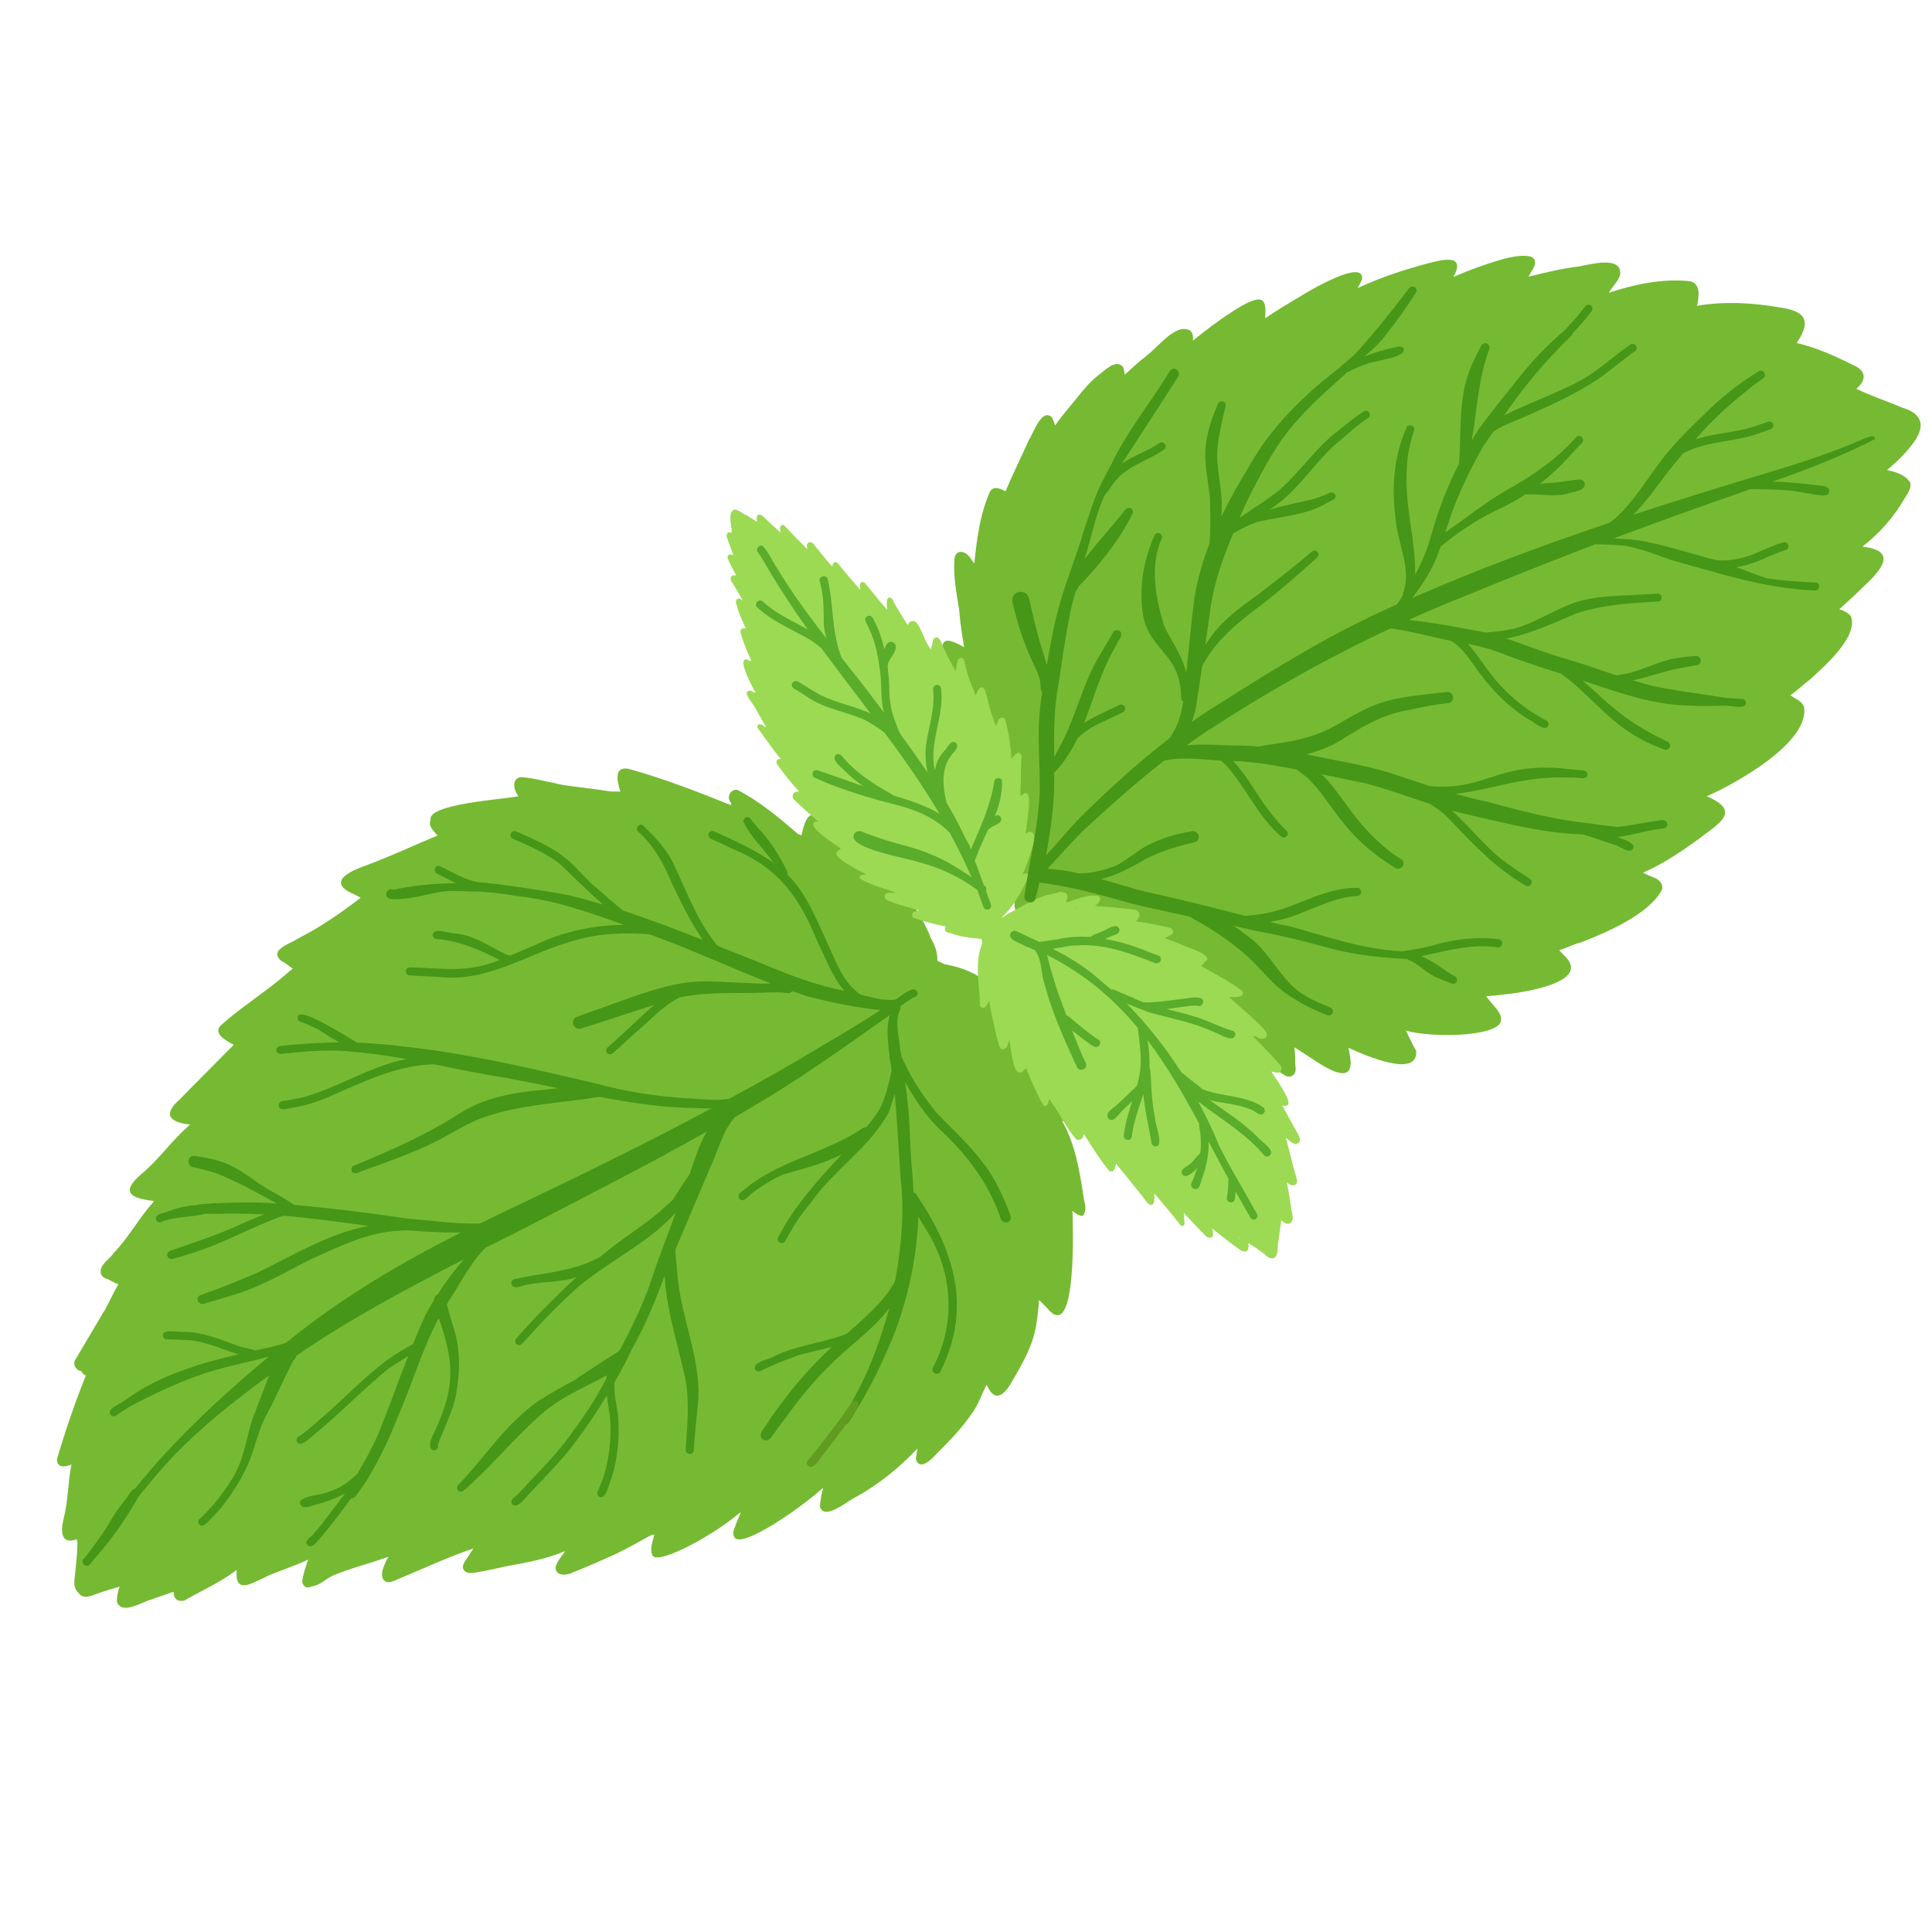 <svg version="1.2" preserveAspectRatio="xMidYMid meet" height="1080" viewBox="0 0 810 810" zoomAndPan="magnify" width="1080" xmlns:xlink="http://www.w3.org/1999/xlink" xmlns="http://www.w3.org/2000/svg"><defs><clipPath id="9d23c2adb4"><path d="M 394 107 L 806 107 L 806 452 L 394 452 Z M 394 107"></path></clipPath><clipPath id="1963972d78"><path d="M 371.648 -82.5 L 835.168 173.465 L 438.168 892.383 L -25.352 636.418 Z M 371.648 -82.5"></path></clipPath><clipPath id="9ed4a25f41"><path d="M 371.648 -82.5 L 835.168 173.465 L 438.168 892.383 L -25.352 636.418 Z M 371.648 -82.5"></path></clipPath><clipPath id="4278674ca2"><path d="M 371.648 -82.5 L 835.168 173.465 L 438.168 892.383 L -25.352 636.418 Z M 371.648 -82.5"></path></clipPath><clipPath id="bdb89fcef1"><path d="M 23 322 L 456 322 L 456 675 L 23 675 Z M 23 322"></path></clipPath><clipPath id="a21bfb7f74"><path d="M 371.648 -82.5 L 835.168 173.465 L 438.168 892.383 L -25.352 636.418 Z M 371.648 -82.5"></path></clipPath><clipPath id="1da8dc9286"><path d="M 371.648 -82.5 L 835.168 173.465 L 438.168 892.383 L -25.352 636.418 Z M 371.648 -82.5"></path></clipPath><clipPath id="bc625c4957"><path d="M 371.648 -82.5 L 835.168 173.465 L 438.168 892.383 L -25.352 636.418 Z M 371.648 -82.5"></path></clipPath><clipPath id="0098eea72b"><path d="M 304 213 L 546 213 L 546 528 L 304 528 Z M 304 213"></path></clipPath><clipPath id="d1cd854e49"><path d="M 371.648 -82.5 L 835.168 173.465 L 438.168 892.383 L -25.352 636.418 Z M 371.648 -82.5"></path></clipPath><clipPath id="2d5bd3e338"><path d="M 371.648 -82.5 L 835.168 173.465 L 438.168 892.383 L -25.352 636.418 Z M 371.648 -82.5"></path></clipPath><clipPath id="49e97cbf14"><path d="M 371.648 -82.5 L 835.168 173.465 L 438.168 892.383 L -25.352 636.418 Z M 371.648 -82.5"></path></clipPath><clipPath id="ac02c8975c"><path d="M 352 587 L 360 587 L 360 598 L 352 598 Z M 352 587"></path></clipPath><clipPath id="46ce0e17a8"><path d="M 371.648 -82.5 L 835.168 173.465 L 438.168 892.383 L -25.352 636.418 Z M 371.648 -82.5"></path></clipPath><clipPath id="ceaeb4b38f"><path d="M 371.648 -82.5 L 835.168 173.465 L 438.168 892.383 L -25.352 636.418 Z M 371.648 -82.5"></path></clipPath><clipPath id="ae424deb5f"><path d="M 371.648 -82.5 L 835.168 173.465 L 438.168 892.383 L -25.352 636.418 Z M 371.648 -82.5"></path></clipPath><clipPath id="297026d147"><path d="M 338 587 L 360 587 L 360 615 L 338 615 Z M 338 587"></path></clipPath><clipPath id="2702739acd"><path d="M 371.648 -82.5 L 835.168 173.465 L 438.168 892.383 L -25.352 636.418 Z M 371.648 -82.5"></path></clipPath><clipPath id="f591fc81ae"><path d="M 371.648 -82.5 L 835.168 173.465 L 438.168 892.383 L -25.352 636.418 Z M 371.648 -82.5"></path></clipPath><clipPath id="1d5c7eb863"><path d="M 371.648 -82.5 L 835.168 173.465 L 438.168 892.383 L -25.352 636.418 Z M 371.648 -82.5"></path></clipPath><clipPath id="cf7aa8e7e1"><path d="M 424 120 L 787 120 L 787 426 L 424 426 Z M 424 120"></path></clipPath><clipPath id="9e80963ccb"><path d="M 371.648 -82.5 L 835.168 173.465 L 438.168 892.383 L -25.352 636.418 Z M 371.648 -82.5"></path></clipPath><clipPath id="344c4c0796"><path d="M 371.648 -82.5 L 835.168 173.465 L 438.168 892.383 L -25.352 636.418 Z M 371.648 -82.5"></path></clipPath><clipPath id="d0581fb16b"><path d="M 371.648 -82.5 L 835.168 173.465 L 438.168 892.383 L -25.352 636.418 Z M 371.648 -82.5"></path></clipPath><clipPath id="e424524873"><path d="M 34 342 L 424 342 L 424 657 L 34 657 Z M 34 342"></path></clipPath><clipPath id="aefaacd793"><path d="M 371.648 -82.5 L 835.168 173.465 L 438.168 892.383 L -25.352 636.418 Z M 371.648 -82.5"></path></clipPath><clipPath id="127582301c"><path d="M 371.648 -82.5 L 835.168 173.465 L 438.168 892.383 L -25.352 636.418 Z M 371.648 -82.5"></path></clipPath><clipPath id="0a39d2b1b5"><path d="M 371.648 -82.5 L 835.168 173.465 L 438.168 892.383 L -25.352 636.418 Z M 371.648 -82.5"></path></clipPath><clipPath id="0c09bd2258"><path d="M 423 388 L 533 388 L 533 512 L 423 512 Z M 423 388"></path></clipPath><clipPath id="65babece3c"><path d="M 371.648 -82.5 L 835.168 173.465 L 438.168 892.383 L -25.352 636.418 Z M 371.648 -82.5"></path></clipPath><clipPath id="2ddd333fa7"><path d="M 371.648 -82.5 L 835.168 173.465 L 438.168 892.383 L -25.352 636.418 Z M 371.648 -82.5"></path></clipPath><clipPath id="fee8b6be97"><path d="M 371.648 -82.5 L 835.168 173.465 L 438.168 892.383 L -25.352 636.418 Z M 371.648 -82.5"></path></clipPath><clipPath id="1be0809d2f"><path d="M 316 228 L 421 228 L 421 382 L 316 382 Z M 316 228"></path></clipPath><clipPath id="25f11dbfb4"><path d="M 371.648 -82.5 L 835.168 173.465 L 438.168 892.383 L -25.352 636.418 Z M 371.648 -82.5"></path></clipPath><clipPath id="4b35662213"><path d="M 371.648 -82.5 L 835.168 173.465 L 438.168 892.383 L -25.352 636.418 Z M 371.648 -82.5"></path></clipPath><clipPath id="2370aedf8e"><path d="M 371.648 -82.5 L 835.168 173.465 L 438.168 892.383 L -25.352 636.418 Z M 371.648 -82.5"></path></clipPath></defs><g id="7a71b00508"><g clip-path="url(#9d23c2adb4)" clip-rule="nonzero"><g clip-path="url(#1963972d78)" clip-rule="nonzero"><g clip-path="url(#9ed4a25f41)" clip-rule="nonzero"><g clip-path="url(#4278674ca2)" clip-rule="nonzero"><path d="M 756.305 296.152 C 759.145 311.137 727.418 328.691 715.566 333.84 C 730.621 340.234 720.273 345.445 712.207 351.727 C 704.855 357.059 697.211 362.227 688.875 365.867 C 690.199 366.598 691.602 367.18 693.004 367.762 C 695.301 368.457 697.621 370.504 696.762 373.098 C 691.23 383.461 673.199 391.137 662.52 395.207 C 660.402 395.57 656.871 397.453 653.684 398.375 C 654.402 399.156 655.266 400.016 655.984 400.797 C 667.758 412.09 637.254 416.328 630.395 416.949 C 627.902 417.301 625.492 417.5 623.082 417.703 C 624.012 418.793 624.863 420.027 625.941 421.199 C 627.656 423.297 630.402 425.961 628.926 428.98 C 625.387 434.695 600.07 435.09 589.457 432.102 C 590.766 434.934 592.223 437.848 593.762 440.613 C 594.391 450.926 577.301 444.75 565.363 439.305 C 565.477 440.137 565.676 440.82 565.793 441.652 C 568.559 454.68 558.789 449.477 552.277 445.305 C 549.062 443.145 545.914 441.215 542.699 439.059 C 542.914 441.094 543.051 443.277 543.039 445.379 C 542.977 446.879 543.586 448.555 542.855 449.875 C 542.191 451.426 540.074 451.793 538.688 450.832 C 532.762 446.988 526.531 443.355 520.609 439.508 C 519.863 441.203 518.691 442.285 517.047 442.141 C 516.508 442.422 515.758 442.391 515.254 441.918 C 509.082 436.785 502.523 432.012 496.352 426.879 C 495.758 430.387 494.348 433.633 491.41 432.012 C 490.676 431.605 490.023 431.051 489.094 429.965 C 484.5 424.746 479.992 419.379 475.484 414.016 C 461.953 403.477 448.422 392.938 432.73 385.613 C 430.859 387.266 427.68 386.082 427.332 383.59 C 423.398 380.652 426.48 375.07 426.273 370.934 C 426.523 364.934 424.211 359.059 422.484 353.508 C 419.316 342.938 411.559 334.438 407.234 324.574 C 404.961 321.402 402.836 318.312 401.102 314.863 C 399.543 310.746 404.004 309.949 407.215 310.383 C 406.512 309.227 405.957 308.152 405.172 307.145 C 403.582 303.773 401.031 300.066 400.438 296.289 C 397.75 290.395 395.438 284.52 395.18 278.051 C 393.949 267.789 395.656 266.43 404.238 271.363 C 403.562 267.73 403.031 264.18 402.582 260.48 C 402.547 259.504 402.25 257.613 402.113 255.43 C 400.91 248.246 399.555 240.984 400.223 233.875 C 400.414 232.832 400.984 231.805 402.121 231.477 C 405.152 230.848 406.902 233.922 408.457 236.316 C 409.539 226.371 410.703 216.281 414.691 206.98 C 415.727 203.719 418.48 204.285 421.562 205.984 C 424.641 198.676 428.242 191.465 431.465 184.238 C 433.383 181.461 436.664 171.008 441.008 174.938 C 441.562 176.012 442.039 177.234 442.367 178.375 C 445.242 174.211 448.785 170.227 451.871 166.371 C 454.402 163.172 457.086 160.051 460.191 157.547 C 462.973 155.633 467.699 150.195 470.852 153.852 C 471.262 154.848 471.445 155.906 471.547 157.109 C 474.277 154.594 477.09 151.93 480.031 149.723 C 480.34 149.508 480.504 149.215 480.812 149.004 C 485.527 145.664 492.707 135.445 498.887 138.477 C 500.195 139.578 500.277 141.16 500.137 142.809 C 505.34 138.59 510.609 134.598 516.008 131.062 C 530.129 121.801 531.035 125.367 530.402 133.453 C 535.035 130.262 539.883 127.383 544.734 124.5 C 547.969 122.453 572.293 107.902 571.012 117.16 C 570.508 118.418 569.859 119.59 569.211 120.766 C 578.473 116.488 588.367 113.137 598.234 110.535 C 603.852 109.039 614.941 105.961 609.426 115.949 C 609.426 115.949 609.57 116.027 609.57 116.027 C 616.148 113.145 622.852 110.715 629.691 108.738 C 634.707 107.293 648.484 104.551 641.859 114.117 C 641.535 114.703 641.129 115.438 640.805 116.027 C 647.934 114.215 654.984 112.551 662.379 111.648 C 669.121 110.195 680.488 107.656 679.188 115.562 C 678.102 118.223 675.988 120.312 674.465 122.73 C 685.191 119.262 696.559 116.723 707.996 117.863 C 713.309 118.305 712.297 124.648 711.477 128.219 C 722.516 126.266 734.43 126.902 745.461 128.777 C 756.367 130.199 760.039 133.953 753.254 143.812 C 761.582 145.73 769.25 149.195 776.898 153.039 C 782.508 155.371 782.648 159.281 778.293 163.008 C 784.473 166.039 790.996 168.105 797.34 170.844 C 804.906 173.102 807.504 177.414 803.09 184.367 C 799.812 189.266 795.668 193.301 791.082 197.094 C 794.879 197.852 798.809 199.062 800.852 202.301 C 801.574 204.809 799.527 207.125 798.395 209.184 C 793.945 216.887 787.887 223.699 780.828 229.191 C 796 230.863 788.527 239.191 781.422 245.812 C 778.059 249.129 774.547 252.367 771.117 255.453 C 772.973 255.906 774.738 256.879 776.027 258.359 C 779.191 267.199 764.414 279.738 758.562 285.129 C 756.707 286.406 753.73 289.363 750.641 291.492 C 752.828 293.082 755.273 293.855 756.305 296.152 Z M 756.305 296.152" style="stroke:none;fill-rule:nonzero;fill:#76ba33;fill-opacity:1;"></path></g></g></g></g><g clip-path="url(#bdb89fcef1)" clip-rule="nonzero"><g clip-path="url(#a21bfb7f74)" clip-rule="nonzero"><g clip-path="url(#1da8dc9286)" clip-rule="nonzero"><g clip-path="url(#bc625c4957)" clip-rule="nonzero"><path d="M 449.641 507.652 C 449.797 512.918 451.695 563.605 439.246 548.68 C 438.379 547.82 437.66 547.039 436.797 546.18 C 436.438 545.789 436.078 545.398 435.637 545.156 C 435.637 545.156 435.637 545.156 435.555 545.301 C 435.355 550.176 434.344 556.516 434.086 557.332 C 432.492 565.078 428.449 572.047 424.492 578.867 C 422.219 582.98 418.078 588.742 414.445 582.137 C 414.168 581.602 413.891 581.062 413.613 580.527 C 411.648 584.426 410.277 588.652 407.727 592.227 C 403.328 598.805 397.688 604.508 392.129 610.062 C 390.164 612.238 385.398 616.699 383.953 611.684 C 384.16 610.266 384.371 608.848 384.66 607.281 C 377.199 615.238 368.582 622.172 359.129 627.492 C 355.695 628.855 345.406 638.121 343.727 631.445 C 343.98 628.902 344.465 626.293 345.094 623.766 C 334.102 633.605 309.703 650.031 307.77 644.172 C 307 642.789 307.742 641.09 308.246 639.836 C 308.926 637.91 309.754 636.066 310.578 634.223 C 310.352 634.289 310.121 634.355 309.895 634.422 C 299.93 643.102 277.035 655.758 273.719 652.395 C 272.102 649.777 273.754 646.09 274.316 643.332 C 273.863 643.465 273.406 643.598 273.031 643.582 C 267.27 646.727 261.578 650.098 255.539 652.707 C 250.492 654.902 245.367 657.246 240.258 659.215 C 237.801 660.543 233.125 661.027 232.902 657.266 C 233.387 654.656 235.5 652.562 236.945 650.297 C 229.148 653.656 220.68 655.113 212.359 656.652 C 208.418 657.543 204.477 658.434 200.469 659.098 C 198.582 659.395 196.301 660.051 194.785 658.641 C 193.051 656.918 194.871 654.664 195.91 653.129 C 196.789 651.887 197.516 650.566 198.477 649.176 C 187.586 652.938 177.023 657.84 166.328 662.285 C 164.57 663.039 162.195 664.219 160.773 662.285 C 160.07 661.129 160.051 659.777 160.324 658.586 C 160.859 656.582 161.766 654.59 162.82 652.68 C 155.121 655.52 146.785 657.434 139.215 660.73 C 136.305 662.188 133.867 664.867 130.477 665.105 C 129.551 665.742 128.199 665.762 127.414 664.754 C 126.84 664.055 126.645 663.371 126.758 662.473 C 127.254 659.492 128.191 656.75 129.211 653.863 C 122.703 656.977 112.738 660.102 110.887 661.375 C 105.223 664 98.355 668.449 99.23 658.199 C 92.871 663.121 85.531 666.352 78.535 670.344 C 76.828 671.703 73.828 671.582 73.023 669.219 C 72.973 668.617 72.777 667.934 72.727 667.332 C 69.066 668.758 64.734 670.008 63.434 670.633 C 59.492 671.523 51.066 677.41 48.984 671.469 C 48.992 669.367 49.379 667.281 50.141 665.207 C 46.949 666.129 43.758 667.051 40.633 668.199 C 38.648 669.02 35.977 670.039 34.07 668.984 C 33.629 668.738 33.27 668.352 32.844 667.73 C 31.391 666.547 31.094 664.656 31.172 662.781 C 31.68 657.695 32.336 652.691 32.469 647.59 C 32.484 647.219 32.5 646.844 32.438 646.613 C 32.305 646.156 32.172 645.703 32.188 645.328 C 25.48 647.758 25.418 641.973 26.598 637.062 C 28.648 629.188 28.434 621.594 29.945 613.996 C 27.426 615.098 23.875 615.629 23.879 611.797 C 27.371 599.926 31.383 588.148 35.984 576.695 C 35.168 576.438 34.449 575.656 34.105 574.895 C 31.793 574.574 30.254 571.809 31.684 569.914 C 35.559 563.238 39.586 556.645 43.461 549.969 C 44.406 548.957 46.898 543.051 49.641 538.43 C 47.863 537.832 46.184 536.711 44.781 536.129 C 43.59 535.855 42.5 535.059 42.25 533.773 C 41.574 530.141 46.016 527.996 47.703 525.285 C 53.977 518.781 58.211 510.77 64.273 503.957 C 64.273 503.957 64.352 503.812 64.352 503.812 C 64.434 503.664 64.516 503.52 64.516 503.52 C 52.781 502.215 50.965 498.91 60.672 491.047 C 67.535 484.867 72.875 477.277 79.719 471.473 C 71.051 470.52 68.027 467.316 75.426 460.859 C 82.953 453.133 90.543 445.629 97.984 438.051 C 95.344 436.59 89.16 433.559 92.461 430.016 C 98.23 424.77 104.719 420.301 110.996 415.527 C 115.098 412.613 118.836 409.312 122.723 406.094 C 121.629 405.297 120.535 404.5 119.293 403.625 C 117.453 402.797 115.426 400.914 116.645 398.711 C 118.543 396.309 122.191 395.258 124.582 393.703 C 128.422 391.605 132.18 389.656 135.809 387.25 C 141.129 383.863 146.152 380.312 151.195 376.391 C 149.875 375.66 148.406 374.848 147.148 374.348 C 136.629 369.113 148.527 364.566 154.242 362.547 C 164.152 358.82 173.723 354.328 183.422 350.293 C 181.922 348.504 179.309 346.297 180.539 343.719 C 179.09 336.977 211.75 335.078 217.434 333.809 C 215.426 331.551 214.273 326.695 218.215 325.805 C 223.086 326.004 227.977 327.555 232.898 328.355 C 234.516 329.25 246.934 330.355 256.254 331.863 C 257.605 331.84 258.957 331.82 260.082 331.867 C 258.555 327 257.449 321.023 263.773 322.406 C 278.398 326.457 292.586 331.992 306.547 337.59 C 306.562 337.215 306.496 336.988 306.512 336.613 C 304.422 334.5 306.156 330.668 309.137 331.164 C 318.254 335.816 326.531 342.688 334.289 349.461 C 334.875 349.785 335.316 350.027 335.984 350.207 C 336.871 346.863 338.32 339.035 342.676 342.594 C 350.938 349.84 358.34 357.949 365.754 365.688 C 365.508 364.398 365.941 362.918 367.246 362.293 C 371.754 360.375 375.996 370.383 378.66 373.195 C 381.438 376.84 387.387 385.492 390.289 393.422 C 391.977 396.266 393.125 399.395 392.984 402.766 C 394.012 403.336 394.977 403.672 396.004 404.242 C 397.566 404.531 398.902 404.887 399.426 404.98 C 408.426 407.074 416.012 412.418 422.594 418.543 C 426.82 421.645 430.496 425.398 433.957 428.844 C 437.324 432.809 444.637 439.34 434.699 439.984 C 441.641 446.5 446.172 454.945 450.559 463.312 C 451.184 464.613 452.016 466.223 451.582 467.707 C 450.574 470.219 447.871 470.262 445.328 470.008 C 450.648 479.461 452.598 490.504 454.184 501.156 C 454.453 503.793 455.844 506.48 454.465 508.977 C 454.094 510.688 451.305 509.148 449.641 507.652 Z M 449.641 507.652" style="stroke:none;fill-rule:nonzero;fill:#76ba33;fill-opacity:1;"></path></g></g></g></g><g clip-path="url(#0098eea72b)" clip-rule="nonzero"><g clip-path="url(#d1cd854e49)" clip-rule="nonzero"><g clip-path="url(#2d5bd3e338)" clip-rule="nonzero"><g clip-path="url(#49e97cbf14)" clip-rule="nonzero"><path d="M 450.801 380.645 C 451.109 380.43 451.34 380.363 451.648 380.152 C 451.191 380.285 450.734 380.414 450.426 380.629 C 450.426 380.629 450.656 380.562 450.801 380.645 Z M 494.652 506.633 C 494.719 506.863 494.863 506.945 494.93 507.172 C 494.93 507.172 495.012 507.023 494.863 506.945 C 494.801 506.715 494.801 506.715 494.652 506.633 Z M 519.66 519.293 C 519.738 519.148 519.594 519.066 519.672 518.918 C 519.672 518.918 519.527 518.836 519.527 518.836 C 519.527 518.836 519.445 518.984 519.445 518.984 C 519.445 518.984 519.594 519.066 519.66 519.293 Z M 535.984 520.258 C 535.52 522.492 536.012 525.066 534.812 526.895 C 533.398 528.414 531.277 527.051 530.199 525.883 C 528.094 524.145 525.824 522.699 523.41 521.172 C 523.676 523.812 523.145 525.82 520.062 524.117 C 516.047 521.324 512.047 518.156 508.195 515.07 C 508.391 515.754 508.59 516.438 508.574 516.812 C 509.07 519.387 506.512 519.508 505.156 517.801 C 502.051 514.746 499.176 511.625 496.301 508.504 C 496.387 510.086 496.555 511.52 496.641 513.098 C 496.445 514.141 495.012 514.309 494.75 513.398 C 491.254 508.973 487.676 504.699 483.949 500.34 C 484.121 503.504 483.93 506.273 481.371 504.668 C 476.875 498.926 472.445 493.414 467.871 487.82 C 467.551 490.137 466.727 491.98 464.898 490.777 C 461.039 485.965 457.656 480.645 454.418 475.406 C 454.305 476.305 454.047 477.121 453.199 477.609 C 452.516 477.809 451.75 478.152 451.246 477.68 C 447.082 473.082 444.543 467.27 440.848 462.164 C 440.633 461.855 440.355 461.316 439.93 460.699 C 439.754 461.367 439.656 461.891 439.414 462.332 C 439.367 463.457 437.984 464.227 437.348 463.297 C 434.695 458.383 432.207 453.176 430.32 447.918 C 430.238 448.066 429.93 448.277 429.555 448.262 C 428.988 449.289 427.75 450.141 426.66 449.344 C 424.715 447.312 424.625 444.004 423.984 441.352 C 423.832 439.543 423.309 437.719 423.156 435.91 C 422.977 436.578 422.652 437.168 422.559 437.688 C 422.316 439.855 419.797 440.957 418.992 438.594 C 418.055 435.777 417.281 432.668 416.805 429.719 C 415.965 426.383 415.207 422.895 414.742 419.574 C 414.418 420.16 414.176 420.602 413.852 421.188 C 413.363 422.07 412.422 423.082 411.477 422.367 C 410.887 422.043 410.625 421.133 410.867 420.691 C 410.539 412.27 408.562 403.703 411.754 395.496 C 411.703 394.895 411.652 394.293 411.602 393.688 C 410.559 393.496 409.66 393.383 409.059 393.434 C 405.395 393.137 401.742 392.461 398.27 391.117 C 396.688 391.203 395.398 389.723 396.648 388.496 C 392.035 387.484 387.422 386.469 382.988 384.789 C 382.039 384.074 382.332 382.508 383.469 382.18 C 384.074 382.129 384.758 381.93 385.293 381.652 C 380.988 380.426 376.605 379.344 372.398 377.598 C 371.727 377.418 371.223 376.949 371.023 376.266 C 370.609 373.543 373.871 374.578 375.613 374.199 C 371.098 372.664 353.59 367.594 363.164 366.559 C 361.695 365.746 360 365 358.531 364.191 C 356.785 362.844 346.836 358.309 352.258 356.125 C 352.258 356.125 352.34 355.98 352.34 355.98 C 352.418 355.832 352.418 355.832 352.355 355.605 C 350.82 354.566 336.625 345.574 342.227 344.453 C 342.602 344.469 342.977 344.484 343.121 344.562 C 339.645 341.492 336.312 338.504 332.918 335.289 C 331.906 334.344 332.211 332.406 333.578 332.012 C 334.18 331.961 334.637 331.828 335.012 331.844 C 331.777 328.332 328.852 324.609 326.008 320.738 C 325.434 320.039 325.336 318.832 326.18 318.344 C 326.637 318.211 327.012 318.227 327.387 318.242 C 324.02 314.273 321.191 310.027 318.137 305.848 C 317.629 305.379 317.219 304.383 317.918 303.812 C 318.844 303.176 320.219 304.508 321.324 304.926 C 319.137 301.609 317.414 297.785 315.078 294.387 C 314.227 293.148 311.223 289.57 314.676 289.562 C 315.41 289.969 315.996 290.293 316.812 290.551 C 314.93 287.02 313.047 283.488 311.93 279.613 C 311.812 278.781 311.258 277.707 311.891 276.91 C 312.523 276.109 313.34 276.367 313.992 276.918 C 314.367 276.934 314.66 277.098 315.035 277.113 C 313.383 273.516 311.809 269.773 310.691 265.895 C 310.004 264.367 310.734 263.043 312.594 263.496 C 312.594 263.496 312.738 263.578 312.738 263.578 C 311.086 259.98 309.02 255.391 308.805 253.355 C 308.738 253.125 308.594 253.043 308.527 252.816 C 308.227 250.926 310.051 250.402 311.277 251.652 C 311.277 251.652 311.277 251.652 311.211 251.426 C 309.887 248.969 308.48 246.656 307.074 244.348 C 306.207 243.484 305.828 241.742 307.277 241.203 C 307.652 241.219 308.254 241.168 308.629 241.18 C 307.305 238.723 305.898 236.414 305.027 233.824 C 304.859 232.391 306.832 231.945 307.535 233.102 C 306.598 230.285 305.434 227.535 304.648 224.801 C 304.598 224.195 304.773 223.527 305.312 223.25 C 305.766 223.117 306.289 223.215 306.73 223.457 C 306.598 223 306.695 222.48 306.789 221.957 C 306.312 219.008 305.355 214.84 307.73 213.66 C 309.688 213.59 311.336 215.461 313.113 216.059 C 314.5 217.016 316.117 217.906 317.504 218.863 C 317.242 217.953 317.125 217.121 317.383 216.309 C 318.18 215.215 319.355 215.863 320.074 216.641 C 322.309 218.836 324.773 220.965 327.16 223.238 C 327.109 222.637 327.125 222.262 327.074 221.66 C 326.891 220.598 327.914 219.441 328.93 220.383 C 332.016 223.812 335.266 226.949 338.434 230.23 C 338.465 229.48 338.039 228.863 338.445 228.129 C 338.867 227.02 340.363 227.082 341.004 228.008 C 343.648 231.195 346.215 234.527 348.941 237.57 C 349.02 235.695 350.258 234.844 351.613 236.551 C 354.539 240.273 357.691 243.934 360.777 247.363 C 360.742 246.387 359.973 245 360.984 244.219 C 361.371 243.855 362.043 244.035 362.48 244.277 C 363.918 245.84 365.195 247.691 366.633 249.254 C 368.121 251.418 370.211 253.527 371.926 255.625 C 371.66 252.988 371.438 249.223 374.066 251.059 C 375.934 254.965 378.27 258.363 380.594 262.137 C 380.949 260.801 382.41 259.883 383.734 260.613 C 385.691 262.27 386.188 264.844 387.445 267.074 C 388.121 268.977 389.102 270.668 390.312 272.297 C 390.324 271.922 390.488 271.629 390.504 271.254 C 390.664 270.957 390.68 270.582 390.926 270.145 C 390.906 268.789 391.262 267.453 392.547 267.207 C 394.781 267.672 394.805 270.75 396.012 272.379 C 396.555 273.828 398.504 277.586 400.598 281.426 C 400.953 280.09 401.16 278.672 401.258 278.148 C 401.434 277.48 401.48 276.355 402.246 276.012 C 403.09 275.52 404.121 276.086 404.234 276.918 C 405.094 281.609 406.719 285.957 408.566 290.238 C 408.699 290.691 408.832 291.148 409.109 291.684 C 409.965 289.094 411.344 286.594 413.031 289.441 C 413.934 293.008 414.84 296.574 415.973 300.074 C 416.512 301.523 416.973 303.121 417.742 304.504 C 418.129 302.414 418.66 300.41 420.812 301.023 C 421.402 301.348 421.516 302.18 421.648 302.633 C 423.094 307.648 423.629 312.926 424.16 318.207 C 424.16 318.207 424.16 318.207 424.082 318.352 C 425.445 316.23 427.246 314.352 428.281 316.648 C 427.902 322.188 428.125 327.68 427.75 333.223 C 427.816 333.449 427.879 333.676 427.801 333.824 C 434.121 327.922 430.301 344.215 430.324 347.293 C 430.227 347.816 430.051 348.484 430.004 349.609 C 430.477 349.102 431.094 348.676 431.844 348.707 C 435.867 349.395 432.043 356.676 431.641 359.137 C 431.219 360.246 430.184 363.508 428.789 366.379 C 430.762 365.934 432.18 366.141 430.23 369.668 C 427.688 374.969 424.457 380.469 420.086 384.574 C 420.004 384.719 420.004 384.719 419.922 384.867 C 421.156 384.016 422.312 383.312 423.469 382.609 C 429.75 379.559 435.555 375.289 442.641 374.602 C 443.406 374.258 444.332 373.621 445.215 374.109 C 446.273 373.926 447.449 374.574 447.547 375.781 C 447.438 376.676 447.031 377.41 447.066 378.387 C 451.25 377.059 455.84 374.992 460.32 375.551 C 462.297 376.832 460.477 379.086 458.945 379.773 C 464.258 380.215 469.57 380.656 474.801 381.246 C 478.027 381.301 478.652 384.332 476.246 386.262 C 480.875 386.898 485.344 387.832 489.957 388.848 C 491.227 388.973 492.516 390.453 491.492 391.613 C 490.484 392.398 489.344 392.727 488.273 393.285 C 490.637 394.207 492.855 395.047 495.219 395.969 C 497.273 397.105 510.414 400.719 504.668 403.488 C 504.719 404.094 504.328 404.453 503.793 404.73 C 503.711 404.879 503.566 404.797 503.484 404.941 C 509.277 408.332 515.457 411.363 520.844 415.488 C 521.992 418.613 517.137 418.039 515.262 417.965 C 520.176 422.594 525.562 426.719 530.086 431.711 C 530.66 432.41 531.23 433.109 531.121 434.004 C 531.059 435.504 528.941 435.867 527.766 435.219 C 527.113 434.668 526.219 434.555 525.402 434.297 C 525.469 434.523 525.613 434.605 525.68 434.832 C 529.5 438.668 533.176 442.422 536.688 446.473 C 537.914 447.723 537.219 450.023 535.277 449.719 C 534.465 449.461 533.715 449.43 533.047 449.25 C 533.75 450.406 534.52 451.789 535.449 452.879 C 536.496 454.801 544.031 465.094 537.641 463.48 C 539.59 467.242 541.617 470.852 543.648 474.465 C 544.27 475.766 545.773 477.555 544.586 479.008 C 542.637 480.805 540.723 478.023 539.109 477.133 C 540.684 482.605 541.805 488.207 543.531 493.758 C 544.742 497.113 541.555 498.035 539.477 495.547 C 540.418 500.09 540.98 504.617 541.773 509.082 C 542.578 511.441 541.039 514.234 538.477 512.625 C 538.117 512.234 537.531 511.91 537.172 511.523 C 536.82 514.586 536.402 517.422 535.984 520.258 Z M 535.984 520.258" style="stroke:none;fill-rule:nonzero;fill:#9cda54;fill-opacity:1;"></path></g></g></g></g><g clip-path="url(#ac02c8975c)" clip-rule="nonzero"><g clip-path="url(#46ce0e17a8)" clip-rule="nonzero"><g clip-path="url(#ceaeb4b38f)" clip-rule="nonzero"><g clip-path="url(#ae424deb5f)" clip-rule="nonzero"><path d="M 359.195 587.469 C 361.383 589.062 358.441 591.27 357.777 592.82 C 356.738 594.352 355.777 595.742 354.82 597.129 C 354.363 597.262 353.992 597.246 353.402 596.922 C 352.164 596.043 352.895 594.723 353.605 593.773 C 354.891 591.801 356.09 589.973 357.227 587.914 C 357.777 587.262 358.461 587.066 359.195 587.469 Z M 359.195 587.469" style="stroke:none;fill-rule:nonzero;fill:#469617;fill-opacity:1;"></path></g></g></g></g><g clip-path="url(#297026d147)" clip-rule="nonzero"><g clip-path="url(#2702739acd)" clip-rule="nonzero"><g clip-path="url(#f591fc81ae)" clip-rule="nonzero"><g clip-path="url(#1d5c7eb863)" clip-rule="nonzero"><path d="M 359.195 587.469 C 361.383 589.062 358.441 591.27 357.777 592.82 C 356.738 594.352 355.777 595.742 354.82 597.129 C 351.883 601.062 348.715 605.066 345.773 609 C 344.133 610.586 341.004 617.293 338.504 614.188 C 337.734 612.801 338.891 612.098 339.441 611.445 C 345.453 604.031 351.316 596.535 356.676 588.57 C 356.836 588.273 357 587.98 357.309 587.77 C 357.777 587.262 358.461 587.066 359.195 587.469 Z M 359.195 587.469" style="stroke:none;fill-rule:nonzero;fill:#619b1f;fill-opacity:1;"></path></g></g></g></g><g clip-path="url(#cf7aa8e7e1)" clip-rule="nonzero"><g clip-path="url(#9e80963ccb)" clip-rule="nonzero"><g clip-path="url(#344c4c0796)" clip-rule="nonzero"><g clip-path="url(#d0581fb16b)" clip-rule="nonzero"><path d="M 761.215 244.238 C 763.383 244.477 763.098 247.77 760.93 247.531 C 740.613 246.852 720.98 240.418 701.531 235.047 C 694.57 232.734 688.227 229.996 681.219 228.812 C 677.031 228.414 672.906 228.246 668.703 228.227 C 650.473 235.219 632.309 242.438 614.211 249.883 C 606.348 253.02 598.406 256.297 590.676 259.887 C 601.512 261.082 612.238 263.172 622.816 265.18 C 626.805 264.891 630.879 264.457 634.82 263.566 C 642.715 261.41 649.891 256.746 657.523 253.676 C 663.023 251.348 669.066 250.469 675.094 249.965 C 681.789 249.637 688.336 249.227 695.031 248.898 C 697.133 248.91 697.223 252.219 695.121 252.207 C 683.688 252.793 672.168 253.523 661.215 257.059 C 651.512 261.094 641.863 265.73 631.57 267.715 C 639.496 270.363 647.324 273.535 655.262 275.812 C 662.68 277.992 670.082 280.547 677.484 283.102 C 678.234 283.133 678.918 282.934 679.75 282.82 C 687.227 281.773 694.074 277.695 701.418 276.191 C 704.594 275.645 707.918 275.18 711.078 275.008 C 712.055 274.973 712.922 275.836 713.035 276.668 C 713.219 277.727 712.422 278.82 711.445 278.855 C 708.727 279.27 705.926 279.832 703.352 280.328 C 700.711 280.594 692.184 283.551 684.531 285.266 C 687.352 286.059 690.172 286.848 692.992 287.637 C 702.965 289.699 713.055 290.859 723.047 292.543 C 725.586 292.797 728.062 292.824 730.461 292.996 C 731.355 293.109 732.074 293.887 731.961 294.785 C 731.691 297.703 725.547 295.648 723.508 295.867 C 718.102 295.945 712.84 296.105 707.445 295.812 C 692.145 295.414 677.879 290.027 663.43 285.309 C 668.656 289.727 673.637 294.586 674.875 295.461 C 681.977 301.684 690.105 306.746 698.652 310.699 C 699.613 311.039 700.543 312.125 700.121 313.234 C 699.781 314.199 698.645 314.527 697.828 314.27 C 693.395 312.586 689.039 310.758 685.09 308.191 C 673.359 301.332 665.266 289.961 654.316 282.383 C 645.645 279.699 636.902 276.793 628.555 273.523 C 624.266 271.922 619.879 270.84 615.414 269.906 C 619.074 274.039 623.031 280.055 624.387 281.762 C 630.793 290.285 638.988 297.301 648.402 302.117 C 649.137 302.52 649.465 303.66 649.059 304.395 C 647.598 307.039 642.473 302.098 640.398 301.34 C 633.301 296.844 627.309 291.043 622.098 284.523 C 617.734 279.238 614.621 272.73 608.699 268.883 C 608.551 268.801 608.406 268.723 608.406 268.723 C 608.406 268.723 608.406 268.723 608.258 268.641 C 599.766 267.016 591.387 264.496 582.945 263.477 C 556.613 275.77 531.25 290.133 506.719 306.102 C 503.48 308.148 500.535 310.355 497.445 312.484 C 505.133 311.746 512.906 312.586 520.566 312.598 C 523.043 312.625 525.289 312.715 527.605 313.035 C 530.258 312.395 532.898 312.125 535.617 311.711 C 543.922 310.547 552.57 308.422 559.875 304.215 C 564.871 301.414 569.801 298.387 575.07 296.121 C 585.082 291.875 596.062 291.422 606.551 290.121 C 609.645 289.723 610.211 294.25 607.262 294.73 C 601.758 295.332 596.156 296.457 590.699 297.66 C 579.82 299.32 570.809 304.887 561.715 310.598 C 557.402 313.199 552.602 314.957 547.668 316.258 C 558.98 318.672 570.469 320.414 581.523 323.645 C 587.523 325.617 593.672 327.668 599.672 329.641 C 603.566 329.875 607.543 329.961 611.32 329.363 C 619.09 328.48 626.137 325.09 633.789 323.371 C 639.93 321.973 646.102 321.547 652.391 321.953 C 656.285 322.188 660.164 322.797 664.059 323.031 C 664.957 323.141 665.594 324.066 665.562 324.816 C 665.258 326.758 663.023 326.293 661.605 326.082 C 654.715 325.727 647.727 325.895 641 326.969 C 630.656 328.352 620.531 331.77 610.203 332.773 C 614.508 334 618.664 335.145 622.984 336 C 637.02 339.723 650.977 343.598 665.48 345.09 C 669.211 345.617 673.09 346.227 676.758 346.527 C 677.133 346.539 677.281 346.621 677.574 346.785 C 680.211 346.516 682.934 346.102 685.277 345.672 C 687.852 345.176 690.57 344.762 693.062 344.41 C 694.871 344.262 698.387 342.75 699.027 345.406 C 699.145 346.238 698.43 347.184 697.598 347.301 C 691.113 347.938 684.57 350.074 678.152 350.938 C 682 352.297 685.77 353.801 684.715 355.711 C 683.172 358.5 678.91 354.422 676.598 354.102 C 673.336 353.07 670.156 351.887 666.75 350.773 C 666.078 350.598 665.184 350.484 664.449 350.078 C 664.074 350.062 663.93 349.984 663.633 349.82 C 647.211 349.375 631.168 345.117 615.176 341.461 C 612.945 340.996 610.793 340.383 608.641 339.77 C 615.66 346.137 621.723 353.895 629.137 359.902 C 632.988 362.988 637.375 365.797 641.324 368.359 C 643.234 369.414 641.613 372.352 639.703 371.297 C 627.746 364.504 618.238 354.652 608.816 344.656 C 606.086 341.617 602.887 339.082 599.445 336.992 C 590.332 334.066 581.312 330.621 571.875 328.281 C 565.988 327.141 560.039 325.773 554.156 324.633 C 559.855 330.27 564.141 337.43 569.289 343.723 C 572.934 348.227 576.965 352.371 581.473 356.008 C 583.285 357.582 585.551 359.027 587.527 360.309 C 588.406 360.797 588.656 362.082 588.086 363.109 C 587.52 364.141 586.152 364.535 585.125 363.965 C 576.918 359.051 569.441 352.812 563.441 345.285 C 558.215 339.141 554.09 331.688 548.164 326.113 C 546.711 324.93 545.113 323.664 543.43 322.543 C 537.691 321.484 531.957 320.422 526.203 319.738 C 525.977 319.805 525.68 319.641 525.453 319.707 C 522.766 319.371 519.848 319.102 516.996 319.062 C 523.188 325.547 527.266 334.125 532.984 341.113 C 535.125 343.832 536.984 346.008 539.371 348.285 C 540.023 348.836 540.125 350.043 539.426 350.613 C 538.871 351.266 537.668 351.367 537.094 350.668 C 527.445 342.465 522.676 330.633 514.426 321.285 C 513.562 320.422 512.844 319.645 511.898 318.93 C 503.961 318.379 495.977 317.23 488.176 318.863 C 476.156 328.137 465.004 338.27 453.773 348.551 C 448.832 353.68 444.039 358.891 439.164 364.25 C 442.91 364.402 447.688 365.121 452.445 366.219 C 457.855 366.137 463.391 364.785 468.355 362.734 C 473.578 359.871 477.805 355.688 483.305 353.359 C 488.512 350.867 494.047 349.516 499.797 348.473 C 500.855 348.289 502.176 349.02 502.504 350.16 C 502.836 351.301 502.168 352.852 500.883 353.098 C 494.062 354.695 487.223 356.672 480.859 359.867 C 474.629 363.516 468.332 366.941 461.508 368.539 C 469.156 370.652 475.973 372.883 479.395 373.625 C 484.152 374.719 488.914 375.812 493.676 376.91 C 494.047 376.926 494.422 376.941 494.863 377.184 C 504.008 379.359 513.074 381.68 522.137 384 C 523.945 383.852 525.98 383.633 527.871 383.336 C 542.203 381.664 554.238 372.02 568.867 372.238 C 571.051 372.102 571.367 375.344 569.105 375.629 C 558.043 376.23 548.477 382.445 538.301 385.262 C 536.332 385.707 534.359 386.152 532.246 386.516 C 535.293 387.242 538.34 387.965 541.469 388.543 C 556.91 392.852 572.156 398.207 588.27 398.863 C 588.578 398.648 588.809 398.586 589.18 398.598 C 593.562 397.953 597.945 397.305 602.129 395.973 C 610.707 393.621 619.684 392.633 628.418 393.816 C 630.504 394.203 630.07 397.414 627.906 397.176 C 616.938 395.527 606.371 398.699 595.77 400.895 C 596.438 401.074 597.023 401.398 597.613 401.723 C 602.113 403.633 605.723 407.16 609.914 409.281 C 610.648 409.688 611.141 410.535 610.801 411.496 C 610.395 412.23 609.32 412.785 608.586 412.383 C 605.863 411.07 602.961 410.426 600.398 408.82 C 597.023 406.953 594.293 403.914 590.527 402.41 C 590.379 402.328 590.086 402.164 589.941 402.086 C 579.527 401.512 568.984 400.48 558.73 397.883 C 548.262 394.98 537.863 392.301 527.055 390.359 C 523.781 389.699 520.438 388.812 517.16 388.152 C 519.137 389.438 520.883 390.785 522.777 392.211 C 531.539 398.203 535.766 408.586 543.832 415.148 C 547.977 418.395 553 420.402 557.648 422.395 C 558.465 422.652 559.102 423.582 558.762 424.543 C 558.504 425.359 557.574 425.996 556.613 425.656 C 551.508 423.797 546.582 421.27 541.898 418.297 C 533.172 413.289 527.758 404.355 519.824 398.25 C 513.148 392.645 505.969 388.297 498.629 384.246 C 490.594 382.492 482.703 380.816 474.746 378.914 C 461.98 375.316 448.922 371.555 435.773 370.043 C 435.305 372.277 434.691 374.43 434.141 376.809 C 433.203 379.551 428.898 378.324 429.543 375.422 C 431.562 361.012 435.293 346.969 435.895 332.352 C 436.082 322.297 435.145 312.195 435.641 301.93 C 435.875 298.031 436.34 294.07 436.949 290.191 C 436.801 290.109 436.801 290.109 436.738 289.883 C 436.035 288.727 436.387 287.391 436.141 286.105 C 435.793 283.613 434.547 281.008 433.582 278.941 C 429.426 270.512 426.566 261.457 424.461 252.438 C 424.016 250.465 425.219 248.637 427.188 248.191 C 429.156 247.746 430.984 248.949 431.43 250.918 C 432.633 256.375 433.98 261.91 435.41 267.301 C 436.527 271.176 437.875 274.984 438.844 278.781 C 439.617 274.605 440.469 270.285 441.242 266.113 C 442.594 258.809 444.613 251.68 446.926 244.715 C 446.941 244.34 447.102 244.047 447.348 243.605 C 449.82 236.348 452.445 229.172 454.625 221.75 C 455.547 219.387 459.477 206.031 462.688 200.902 C 463.758 198.621 464.977 196.418 466.109 194.359 C 472.191 181.617 480.898 170.707 488.363 158.922 C 489.711 157.176 490.695 153.309 493.402 154.996 C 494.496 155.793 494.582 157.375 493.723 158.238 C 486.012 170.465 478.008 182.531 470.234 194.527 C 475.113 190.898 481.266 189.121 486.211 185.719 C 487.984 184.59 489.816 187.516 487.895 188.566 C 480.707 193.605 471.164 195.617 466.184 203.598 C 465.469 204.547 464.574 206.164 463.566 206.949 C 463.406 207.242 463.242 207.535 463 207.977 C 459.629 215.121 458.098 223.094 455.836 230.66 C 455.562 231.852 455.059 233.109 454.785 234.297 C 458.668 229.352 462.617 224.629 466.793 219.844 C 468.531 217.738 470.188 215.777 471.695 213.738 C 472.25 213.082 473.242 212.672 474.121 213.16 C 475.004 213.645 475.188 214.703 474.699 215.586 C 469.055 226.844 461.062 236.809 452.289 245.762 C 452.109 246.43 451.785 247.016 451.168 247.441 C 449.957 251.375 448.891 255.383 448.199 259.41 C 446.477 268.426 445.211 277.312 443.863 286.344 C 441.867 296.551 441.812 307.062 441.984 317.504 C 443.121 315.449 444.109 313.312 445.164 311.402 C 451.195 299.785 453.902 286.902 460.523 275.609 C 462.387 272.23 464.629 268.867 466.492 265.488 C 466.863 263.777 469.566 263.738 470.027 265.332 C 470.406 267.074 469.008 268.219 468.426 269.621 C 466.723 272.707 465.102 275.645 463.691 278.891 C 460.141 286.707 457.621 295.09 454.512 303.148 C 459.066 300.105 464.402 298.07 469.238 295.562 C 470 295.219 471.043 295.41 471.535 296.258 C 471.879 297.023 471.688 298.066 470.84 298.559 C 467.617 300.227 464.332 301.672 460.961 303.262 C 457.594 304.852 454.355 306.895 451.691 309.641 C 451.691 309.641 451.691 309.641 451.609 309.789 C 449.309 314.648 446.418 319.188 442.566 323.387 C 442.406 323.68 442.176 323.746 441.949 323.812 C 441.988 326.516 442.027 329.223 441.922 331.848 C 441.469 340.988 440.203 349.875 438.562 358.742 C 439.195 357.941 439.828 357.141 440.609 356.422 C 445.258 351.129 449.758 345.758 454.762 340.855 C 465.945 329.973 477.57 319.332 489.898 309.848 C 489.898 309.848 489.977 309.699 489.977 309.699 C 489.977 309.699 490.059 309.555 490.207 309.633 C 493.699 305.047 495.199 299.551 496.098 294.105 C 495.512 293.781 495.234 293.242 495.184 292.641 C 495.203 273.867 481.875 273.023 479.199 257.746 C 477.41 246.41 479.469 234.703 484.105 224.23 C 484.508 223.496 485.648 223.168 486.449 223.801 C 487.984 224.84 486.797 226.293 486.297 227.547 C 482.234 238.723 484.641 251.359 488.09 262.465 C 491.199 268.973 495.762 274.941 497.34 282.141 C 497.484 280.496 497.691 279.074 497.836 277.43 C 498.871 268.609 499.535 259.777 500.723 251.039 C 501.957 242.906 504.301 235.191 507.164 227.574 C 507.508 221.055 507.477 214.52 507.215 208.051 C 506.152 199.223 504.031 190.574 506.422 181.734 C 507.273 177.414 508.941 173.352 510.609 169.289 C 510.867 168.477 511.863 168.066 512.676 168.324 C 514.602 169.004 513.613 171.141 513.34 172.332 C 512.242 177.094 511.062 182 510.57 186.711 C 509.438 196.051 512.75 204.973 512.215 214.262 C 512.188 215.012 512.074 215.91 512.043 216.656 C 515.578 209.219 519.781 201.953 523.965 195.066 C 533.277 178.551 546.801 165.508 561.766 154.031 C 561.844 153.883 561.844 153.883 561.926 153.734 C 564.023 152.02 566.121 150.301 568.07 148.504 C 576.246 139.602 583.457 130.359 590.832 120.82 C 592.18 119.074 594.953 120.988 593.523 122.883 C 589.758 128.664 585.844 134.359 581.574 139.668 C 578.863 143.539 575.512 146.48 571.938 149.488 C 576.59 147.652 581.605 146.203 586.523 145.277 C 587.355 145.16 588.168 145.418 588.512 146.184 C 589.777 150.141 575.621 151.141 572.855 152.68 C 570.496 153.484 568.363 154.223 566.133 155.484 C 565.742 155.844 565.289 155.977 564.914 155.961 C 563.352 157.398 561.871 158.691 560.312 160.129 C 553.141 166.52 546.348 172.926 540.258 180.488 C 533.289 189.289 528.215 199.52 523.07 209.523 C 521.922 211.953 520.918 214.465 519.684 217.043 C 520.223 216.766 520.758 216.488 521.148 216.129 C 526.484 212.367 532.324 209.074 537.234 204.695 C 545.738 196.93 551.906 187.496 561.125 180.512 C 564.621 177.648 568.039 174.938 571.664 172.531 C 573.602 171.109 575.496 174.266 573.352 175.379 C 569.414 177.996 565.984 181.086 562.324 184.238 C 551.07 193.168 544.293 206.484 532.059 213.719 C 537.984 212.008 544.043 210.754 549.953 209.418 C 552.461 208.695 555.051 207.824 557.426 206.645 C 558.191 206.301 559.234 206.492 559.723 207.336 C 560.625 209.176 558.344 209.836 557.043 210.457 C 547.949 216.168 536.906 216.395 526.891 218.914 C 523.766 220.066 520.477 221.508 517.777 223.273 C 517.551 223.34 517.242 223.555 517.012 223.617 C 512.93 233.441 509.207 243.652 507.652 254.102 C 506.898 259.625 506.082 264.926 505.328 270.453 C 506.043 269.504 506.613 268.477 507.324 267.527 C 512.602 259.711 520.555 254.328 527.988 248.848 C 535.355 243.141 542.949 237.367 549.957 231.27 C 551.52 229.832 553.82 232.254 552.262 233.691 C 544.621 240.59 536.832 247.406 528.766 253.684 C 520.016 260.16 511.48 266.949 505.684 276.398 C 505.117 277.426 504.402 278.375 503.98 279.484 C 503.23 285.008 502.25 290.602 501.496 296.129 C 501.371 297.398 500.66 300.074 499.574 302.73 C 503.672 299.82 507.836 297.137 511.922 294.598 C 535.199 279.855 558.77 265.27 584.078 254.137 C 584.617 253.859 585.07 253.727 585.609 253.449 C 585.852 253.008 586.242 252.648 586.406 252.355 C 587.117 251.406 587.605 250.527 588.172 249.5 C 588.109 249.27 588.188 249.125 588.203 248.75 C 592.09 238.242 585.629 227.391 585.016 216.703 C 583.422 204.324 584.402 191.449 589.457 179.863 C 589.793 177.176 593.805 178.238 592.801 180.75 C 587.637 194.957 589.922 210.598 592.172 225.258 C 592.789 230.387 593.469 235.746 593.254 240.996 C 596.254 235.559 598.586 229.949 600.184 223.93 C 600.184 223.93 600.266 223.785 600.266 223.785 C 603.012 213.609 606.945 203.707 611.762 194.289 C 611.695 194.062 611.859 193.77 611.793 193.539 C 612.594 181.332 611.539 168.676 615.551 156.898 C 616.926 152.676 619.035 148.855 620.996 144.953 C 621.484 144.074 622.477 143.664 623.438 144.004 C 624.32 144.488 624.73 145.484 624.391 146.445 C 619.676 158.793 619.285 171.992 617.035 184.742 C 617.766 183.422 618.723 182.035 619.453 180.711 C 624.957 172.824 631.504 165.133 637.285 157.785 C 642.906 150.73 649.18 144.227 656.027 138.422 C 657.438 136.902 658.852 135.383 660.348 133.719 C 661.844 132.051 663.273 130.156 664.621 128.41 C 665.172 127.758 666.23 127.574 666.965 127.98 C 667.617 128.531 667.801 129.59 667.395 130.324 C 664.926 133.754 662.098 136.793 659.27 139.832 C 659.254 140.207 659.012 140.648 658.703 140.859 C 656.672 142.805 654.641 144.75 652.672 146.922 C 652.594 147.07 652.43 147.363 652.203 147.43 C 644.125 155.809 636.996 164.906 630.453 174.328 C 630.531 174.18 630.68 174.262 630.762 174.113 C 641.418 168.691 652.91 164.879 663.359 159.148 C 670.664 154.941 676.758 149.105 683.559 144.426 C 685.332 143.297 687.324 145.934 685.469 147.207 C 680.055 151.117 675.309 155.203 669.973 158.965 C 660.016 165.543 649.082 170.43 638.223 175.168 C 633.945 177.023 629.531 178.418 625.891 181.199 C 624.605 183.176 623.18 185.07 621.895 187.043 C 617.289 195.043 613.188 203.508 609.754 212.156 C 608.328 215.777 607.195 219.562 605.918 223.262 C 606.309 222.902 606.844 222.625 607.234 222.266 C 615.188 216.883 622.652 210.652 631.031 205.891 C 642.094 199.73 652.441 192.793 660.711 183.371 C 662.207 181.703 664.672 183.832 663.324 185.578 C 659.797 189.191 656.48 193.109 652.809 196.641 C 650.469 198.797 648.125 200.953 645.574 202.801 C 648.961 202.566 652.352 202.328 655.672 201.863 C 657.789 201.5 659.824 201.281 661.859 201.062 C 662.918 200.883 663.949 201.449 664.355 202.441 C 665.262 206.008 659.105 206.059 656.809 207.09 C 651.125 208.359 645.176 206.992 639.457 207.285 C 636.676 209.199 633.684 210.805 630.688 212.41 C 622.047 216.262 613.961 221.188 606.434 227.188 C 605.816 227.613 604.953 228.48 604.027 229.117 C 603.348 231.043 602.586 233.113 601.758 234.957 C 599.344 240.719 595.758 245.828 592.102 250.711 C 619.168 238.82 646.84 228.609 674.855 219.164 C 676.094 218.312 677.262 217.234 678.434 216.156 C 687.422 207.512 693.066 196.254 701.402 187.055 C 705.414 182.562 709.723 178.234 714.094 174.133 C 721.066 167.059 728.906 160.844 737.301 155.703 C 739.152 154.426 741.133 157.438 739.133 158.633 C 732.789 163.18 727.031 168.051 721.262 173.297 C 717.586 176.828 714.062 180.438 710.828 184.211 C 718.137 181.73 726.102 181.531 733.625 179.359 C 736.133 178.633 738.723 177.766 741.164 176.812 C 742.074 176.551 742.891 176.809 743.379 177.652 C 743.723 178.418 743.305 179.527 742.539 179.871 C 738.422 181.43 734.156 182.91 729.84 183.785 C 721.664 185.402 713.227 186.109 705.711 190.012 C 700.902 195.598 696.449 201.574 692.082 207.402 C 689.711 210.309 687.34 213.215 684.754 215.812 C 703.703 209.602 722.637 203.766 741.719 198.012 C 754.562 194.18 767.426 189.973 779.73 184.691 C 781.258 184.004 783.016 183.25 784.758 182.871 C 785.441 182.672 786.242 183.305 785.984 184.121 C 772.559 191.082 757.684 196.859 742.98 201.969 C 742.98 201.969 743.129 202.047 743.211 201.902 C 749.059 202.066 754.895 202.602 760.645 203.289 C 762.652 203.82 766.887 203.094 766.992 206.023 C 766.508 208.633 763.328 207.453 761.602 207.457 C 756.973 206.816 752.816 205.672 748.316 205.488 C 743.527 205.145 738.723 205.172 733.996 205.055 C 714.805 211.707 695.676 218.586 676.617 225.695 C 682.008 225.988 686.57 226.402 687.762 226.676 C 698.047 228.52 708.418 231.949 718.441 234.609 C 719.484 234.801 720.527 234.996 721.133 234.945 C 725.629 235.129 729.57 234.238 733.754 232.906 C 738.41 231.066 742.934 228.773 747.719 227.391 C 748.629 227.129 749.512 227.613 749.773 228.527 C 750.039 229.438 749.551 230.32 748.641 230.582 C 746.359 231.242 744.066 232.273 741.852 233.16 C 737.41 235.309 732.836 236.996 727.996 237.777 C 732.141 239.297 736.348 241.047 740.57 242.418 C 747.43 243.527 754.324 243.883 761.215 244.238 Z M 761.215 244.238" style="stroke:none;fill-rule:nonzero;fill:#469617;fill-opacity:1;"></path></g></g></g></g><g clip-path="url(#e424524873)" clip-rule="nonzero"><g clip-path="url(#aefaacd793)" clip-rule="nonzero"><g clip-path="url(#127582301c)" clip-rule="nonzero"><g clip-path="url(#0a39d2b1b5)" clip-rule="nonzero"><path d="M 394.57 574.418 C 393.922 577.32 389.637 575.719 391.324 573.012 C 399.789 556.984 399.68 537.758 391.707 521.66 C 390.969 519.527 387.566 514.586 385.047 510.125 C 384.383 526.246 381.18 542.109 375.598 557.426 C 370.641 570.215 364.578 582.582 357.191 594.223 C 356.477 595.168 355.812 596.719 354.82 597.129 C 355.777 595.742 356.816 594.207 357.777 592.82 C 358.586 591.352 361.383 589.062 359.195 587.469 C 358.461 587.066 357.777 587.262 357.078 587.836 C 364.27 575.512 369.023 562.039 372.887 548.453 C 365.434 558.137 354.941 564.992 346.699 573.668 C 337.629 582.461 330.52 592.91 323.051 602.969 C 322.336 603.914 321.047 604.164 320.02 603.594 C 317.754 602.152 319.426 599.816 320.609 598.363 C 323.5 593.824 326.602 589.594 329.93 585.301 C 335.484 578.02 342 571.074 348.797 564.668 C 342.27 566.43 335.004 567.785 333.086 568.832 C 328.137 570.508 323.32 572.641 318.648 574.852 C 317.883 575.199 316.773 574.777 316.512 573.863 C 315.574 571.047 322.301 569.973 324.074 568.844 C 333.887 563.91 345.031 563.164 355.105 559.145 C 362.438 552.457 370.355 546.098 375.223 537.285 C 375.305 537.137 375.156 537.059 375.238 536.91 C 375.172 536.684 375.336 536.387 375.414 536.242 C 377.941 522.301 379.273 508.09 377.594 494.129 C 376.734 482.152 376.25 470.195 375.082 458.434 C 374.371 461.105 373.582 463.926 372.496 466.586 C 364.465 481.129 349.824 490.293 340.262 503.797 C 337.809 506.848 335.355 509.902 333.344 513.199 C 331.898 515.469 330.602 517.82 329.301 520.168 C 328.898 520.902 328.051 521.395 327.09 521.055 C 326.273 520.797 325.719 519.723 326.203 518.84 C 332.902 505.672 342.961 494.742 352.938 483.961 C 345.191 487.926 336.773 489.984 328.566 492.355 C 323.832 494.34 319.441 497.09 315.406 500.23 C 313.715 501.211 311.848 504.59 309.906 502.559 C 308.578 500.102 312.535 498.836 313.723 497.383 C 328.145 486.18 346.891 483.113 361.953 472.84 C 362.262 472.629 362.863 472.578 363.238 472.594 C 365.449 469.98 367.512 467.285 369.133 464.348 C 371.438 459.484 372.629 454.203 373.82 448.918 C 373.656 447.484 373.488 446.051 373.094 444.684 C 372.656 438.883 371.09 431.309 373.129 425.535 C 363.551 432.129 354.184 439.031 344.457 445.543 C 332.711 453.625 320.461 461.234 308.082 468.391 C 302.883 474.336 301.125 482.375 297.754 489.523 C 292.926 501.039 287.949 512.477 283.125 523.992 C 283.188 524.223 283.172 524.598 283.094 524.742 C 283.277 527.531 283.758 530.477 283.945 533.266 C 285.078 551.332 293.477 568.047 292.805 586.266 C 292.203 593.602 291.227 600.918 290.852 608.188 C 290.613 610.355 287.254 609.844 287.496 607.676 C 288.121 597.863 289.141 587.691 287.359 578.082 C 284.262 563.914 279.52 549.605 278.621 534.926 C 274.734 545.43 270.555 555.773 264.977 565.531 C 262.672 570.395 260.305 575.027 257.645 579.5 C 257.297 584.293 258.531 589 259.16 593.754 C 259.785 602.34 259.039 611.32 256.453 619.477 C 255.398 621.387 254.18 629.145 251.242 627.523 C 250.363 627.039 250.195 625.605 250.746 624.949 C 252.48 621.117 253.68 617.562 254.516 613.617 C 255.742 607.582 256.215 601.52 255.859 595.574 C 255.555 591.957 254.797 588.469 254.414 585 C 249.5 593.211 243.996 601.098 238.051 608.738 C 237.969 608.887 237.742 608.953 237.66 609.098 C 232.918 614.914 227.602 620.027 222.645 625.531 C 220.855 627.035 216.766 633.402 214.559 630.461 C 214.004 629.387 214.801 628.293 215.645 627.801 C 218.766 624.922 221.445 621.805 224.195 618.914 C 228.191 614.793 232.27 610.531 235.762 605.941 C 235.844 605.797 235.926 605.648 236.07 605.73 C 240.52 599.754 244.973 593.777 248.832 587.477 C 250.766 584.324 252.469 581.242 254.254 578.012 C 254.348 577.488 254.363 577.113 254.461 576.594 C 244.859 581.832 234.559 585.918 226.363 593.469 C 215.148 603.375 205.809 615.082 194.441 624.91 C 193.742 625.48 192.766 625.516 192.113 624.965 C 191.539 624.266 191.504 623.285 192.059 622.633 C 198.25 616.277 203.332 609.5 209.086 602.902 C 213.895 597.316 219.371 591.906 225.406 587.574 C 230.418 584.398 235.492 581.449 240.863 578.664 C 241.398 578.387 241.789 578.027 242.406 577.602 C 242.406 577.602 242.324 577.75 242.18 577.668 C 247.809 574.066 253.371 570.238 259.145 566.719 C 259.453 566.508 259.617 566.215 259.777 565.922 C 259.859 565.773 260.023 565.48 260.25 565.414 C 264.906 556.293 269.559 547.172 272.809 537.465 C 275.996 527.531 279.914 518.004 283.312 508.383 C 281.348 510.555 279.316 512.5 277.137 514.363 C 276.195 515.375 275.27 516.016 274.57 516.586 C 264.633 524.516 253.34 530.738 243.406 538.668 C 235.227 545.848 227.621 553.723 220.23 561.906 C 219.285 562.918 218.004 564.895 216.484 563.48 C 215.832 562.926 215.879 561.801 216.43 561.148 C 219.5 557.672 222.801 554.125 226.02 550.727 C 231.188 545.531 236.355 540.336 241.734 535.449 C 235.34 537.664 228.527 537.16 221.867 538.469 C 219.766 538.457 215.371 541.207 214.438 538.391 C 214.176 537.477 214.66 536.598 215.574 536.332 C 218.602 535.707 221.484 534.996 224.578 534.598 C 233.879 533.023 243.242 531.68 251.621 526.914 C 252.629 526.129 253.719 525.199 254.727 524.414 C 261.719 518.691 269.723 513.91 276.648 507.961 C 278.371 506.227 280.309 504.805 282.031 503.074 C 284.434 499.418 286.609 495.824 289.156 492.25 C 291.211 486.102 293.199 479.723 296.348 474.371 C 272.059 488.172 247.062 500.82 222.363 513.633 C 216.145 516.906 209.863 519.957 203.5 523.152 C 197.473 529.211 193.629 536.867 189.051 544.113 C 188.418 544.914 187.852 545.941 187.363 546.824 C 188.188 550.535 189.465 554.117 190.52 557.766 C 193.016 566.426 192.859 575.734 191.219 584.602 C 189.785 592.051 186.137 598.664 183.594 605.691 C 184.348 607.449 181.809 608.926 180.746 607.379 C 179.211 604.613 182.133 601.051 182.992 598.461 C 191.238 580.398 189.945 569.906 183.973 552.617 C 176.82 565.918 172.684 580.691 166.559 594.559 C 163.367 602.766 159.672 610.5 155.309 618.055 C 153.441 621.434 151.219 624.422 148.992 627.41 C 148.523 627.918 147.984 628.195 147.234 628.164 C 143.336 633.488 139.211 638.875 135.102 643.891 C 133.543 645.328 131.027 649.883 128.789 647.688 C 127.449 645.605 130.574 644.457 131.531 643.07 C 134.766 639.297 137.625 635.508 140.562 631.574 C 141.992 629.68 143.34 627.93 144.77 626.035 C 141.387 628 137.578 629.348 133.703 630.469 C 131.438 630.75 127.047 633.5 125.816 630.52 C 124.832 627.102 135.129 626.844 137.582 625.52 C 142.371 624.137 146.469 621.227 149.914 617.762 C 154.035 610.645 158.012 603.449 160.73 595.75 C 164.324 586.809 167.48 577.625 171.156 568.539 C 168.227 570.371 165.383 572.059 162.52 574.121 C 152.422 582.344 143.402 591.738 133.449 600.043 C 131.449 601.238 126.707 607.055 124.695 604.793 C 124.125 604.094 124.172 602.969 125.016 602.477 C 128.414 600.141 131.375 597.555 134.414 594.828 C 144.137 586.586 152.781 577.176 163.078 569.637 C 166.168 567.512 169.324 565.613 172.629 563.793 C 172.855 563.727 172.938 563.582 173.082 563.664 C 174.832 559.453 176.582 555.246 178.48 551.117 C 179.613 549.059 180.75 547.004 182.031 545.027 C 181.996 544.051 182.484 543.168 183.559 542.613 C 186.77 537.488 190.426 532.605 194.52 527.965 C 170.438 540.352 146.566 553.043 124.316 568.359 C 123.977 569.32 123.344 570.121 122.711 570.922 C 118.801 578.344 115.465 586.469 111.406 593.812 C 108.066 600.211 106.879 607.223 104.059 613.715 C 101.238 620.207 97.312 626.281 92.879 631.883 C 90.668 634.496 88.391 636.879 85.969 639.184 C 85.27 639.758 84.293 639.793 83.641 639.238 C 82.988 638.688 82.887 637.48 83.586 636.91 C 85.848 634.898 87.895 632.578 89.859 630.406 C 92.621 627.141 95.172 623.562 97.426 619.828 C 102.246 612.137 103.137 603.238 105.887 594.789 C 108.234 588.805 110.52 582.59 112.867 576.602 C 98.391 587.199 84.195 598.336 71.797 611.422 C 67.082 616.488 62.582 621.859 58.23 627.316 C 53.785 635.02 48.977 642.332 43.293 649.16 C 41.473 651.414 39.734 653.52 37.77 655.691 C 37.281 656.574 35.848 656.742 35.129 655.961 C 34.41 655.18 34.391 653.828 35.465 653.27 C 38.633 649.27 41.508 645.105 44.379 640.941 C 46.734 636.684 49.297 632.734 52.383 628.879 C 53.637 627.652 54.734 624.621 56.559 624.094 C 59.953 620.027 63.352 615.961 66.891 611.973 C 81.047 596.406 96.652 582.023 112.812 568.715 C 102.637 571.527 92.055 573.352 82.141 577.078 C 72.535 580.59 63.195 585.016 54.215 589.828 C 52.211 591.023 50.359 592.301 48.504 593.578 C 47.656 594.066 46.695 593.73 46.203 592.883 C 44.879 590.426 50.969 588.422 52.527 586.984 C 56.938 583.859 61.328 581.109 66.227 578.832 C 77.098 573.715 88.496 570.426 100.09 567.82 C 92.816 565.723 85.836 562.059 78.113 561.816 C 75.488 561.711 72.719 561.523 70.016 561.562 C 69.035 561.598 68.316 560.816 68.281 559.84 C 68.406 556.844 75.008 558.762 77.125 558.398 C 84.785 558.41 91.941 561.406 99.117 564.027 C 101.777 565.109 104.922 565.312 106.766 566.141 C 106.766 566.141 106.91 566.223 106.91 566.223 C 111.309 565.199 115.77 564.406 120.035 562.926 C 120.344 562.715 120.426 562.566 120.734 562.355 C 143.027 544.191 167.723 529.652 193.254 516.727 C 186.117 516.809 179 516.52 171.895 515.855 C 171.52 515.84 171.289 515.906 171.145 515.824 C 169.043 515.812 166.859 515.949 164.824 516.168 C 153.062 517.34 142.34 522.535 131.629 527.355 C 131.629 527.355 131.551 527.5 131.402 527.422 C 120.059 533.039 109.047 539.801 96.82 543.207 C 93.09 544.406 89.215 545.523 85.344 546.645 C 84.43 546.906 83.254 546.258 82.848 545.266 C 82.453 543.898 83.539 542.965 84.828 542.719 C 92.902 539.895 100.844 536.613 108.641 533.25 C 123.434 525.895 138.285 517.039 154.555 513.945 C 144.172 512.621 133.727 511.07 123.328 510.121 C 121.91 509.914 120.266 509.77 118.766 509.711 C 106.965 513.734 95.965 520.117 84.164 524.145 C 80.355 525.488 76.398 526.754 72.379 527.793 C 71.465 528.055 70.438 527.488 70.176 526.578 C 69.781 525.207 71.016 524.359 72.074 524.176 C 80.605 521.219 89.055 518.41 97.305 514.918 C 101.668 512.918 106.258 510.852 110.832 509.16 C 104.312 508.82 97.859 508.707 91.246 508.887 C 89.52 508.891 87.793 508.898 86.066 508.902 C 80.074 510.383 73.785 509.977 67.988 512.145 C 67.289 512.719 66.246 512.523 65.676 511.824 C 64.613 510.281 66.32 508.922 67.754 508.754 C 71.254 507.621 74.914 506.195 78.465 505.664 C 79.98 505.348 81.562 505.262 83.141 505.18 C 83.449 504.965 83.68 504.898 84.051 504.914 C 85.484 504.746 86.918 504.582 88.418 504.641 C 89.25 504.527 89.934 504.328 90.602 504.504 C 98.355 503.996 106.012 504.008 113.656 504.395 C 114.551 504.508 115.301 504.535 116.195 504.648 C 115.902 504.484 115.609 504.324 115.461 504.242 C 107.387 499.785 99.312 495.324 90.668 491.895 C 87.406 490.859 84.066 489.973 80.789 489.312 C 79.598 489.039 78.895 487.883 79.023 486.613 C 79.152 485.34 80.469 484.344 81.656 484.617 C 86.582 485.418 91.504 486.219 95.922 488.277 C 101.305 490.676 105.73 494.461 110.707 497.59 C 114.883 500.09 119.367 502.375 123.383 505.168 C 139.465 506.574 155.371 508.648 171.344 510.953 C 181.301 511.656 191.293 513.34 201.293 512.922 C 204.207 511.465 207.266 510.086 210.18 508.629 C 239.812 494.52 269.383 480.18 298.246 464.688 C 295.918 464.742 293.668 464.648 291.422 464.559 C 277.914 464.383 264.633 462.414 251.297 459.844 C 250.988 460.055 250.613 460.039 250.238 460.023 C 234.066 462.594 217.305 463.113 201.676 468.859 C 195.344 471.305 189.945 474.84 184.039 477.902 C 172.988 483.684 161.121 487.48 149.531 491.816 C 148.621 492.078 147.66 491.738 147.395 490.828 C 147.133 489.914 147.473 488.953 148.383 488.688 C 163.734 482.406 178.949 475.668 192.906 466.699 C 205.09 458.859 220.012 457.516 234.102 456.289 C 228.445 455.082 222.789 453.875 217.199 452.895 C 215.633 452.605 214.07 452.316 212.73 451.965 C 202.285 450.41 192.164 448.27 181.812 446.195 C 167.836 446.527 154.602 452.445 141.91 458.086 C 136.016 460.777 129.605 463.367 123.332 464.312 C 121.379 464.383 117.391 466.398 116.832 463.598 C 116.797 462.621 117.43 461.82 118.262 461.703 C 121.207 461.223 123.555 460.793 126.355 460.23 C 138.875 456.988 150.199 450.016 162.523 446.086 C 165.109 445.215 167.766 444.574 170.566 444.012 C 162.367 442.551 154.008 441.383 145.547 440.738 C 136.195 439.98 127.074 440.887 117.723 441.859 C 116.895 441.973 115.945 441.258 115.832 440.43 C 115.715 439.598 116.43 438.652 117.262 438.535 C 123.141 437.949 129.168 437.441 135.031 437.23 C 137.441 437.031 139.918 437.055 142.25 437 C 139.164 435.297 136.309 433.527 133.535 431.613 C 130.957 430.383 128.527 429.23 125.789 428.293 C 124.973 428.035 124.562 427.043 124.902 426.082 C 126.035 422.297 143.445 433.445 149.824 437.16 C 159.797 437.488 169.805 438.801 179.664 440.027 C 203.328 443.32 226.523 448.848 249.801 454.227 C 263.09 457.922 276.746 459.906 290.531 460.617 C 295.551 460.895 300.555 461.551 305.617 460.707 C 319.203 453.449 332.66 445.738 345.902 437.719 C 353.824 433.086 361.52 428.516 369.086 423.492 C 358.77 422.398 348.418 420.324 338.395 417.664 C 336.32 416.902 334.172 416.289 332.098 415.527 C 331.773 416.117 330.93 416.605 330.113 416.348 C 324.59 415.598 318.773 416.41 313.07 416.328 C 303.688 416.324 294.156 416.234 284.84 418.184 C 284.762 418.328 284.531 418.395 284.531 418.395 C 277.633 421.867 272.191 428.254 266.289 433.047 C 263.168 435.922 260.047 438.797 257.004 441.527 C 256.305 442.102 255.328 442.137 254.676 441.582 C 254.023 441.031 253.922 439.824 254.621 439.254 C 258.051 436.164 261.402 433.223 264.684 430.051 C 265.855 428.973 270 424.938 274.277 421.355 C 263.938 424.465 253.879 428.109 243.539 431.219 C 242.32 431.691 240.852 430.883 240.375 429.66 C 239.898 428.441 240.5 426.664 241.867 426.27 C 247.809 424.184 253.75 422.098 259.773 419.863 C 271.656 415.691 283.473 411.293 296.23 411.438 C 302.91 411.484 309.641 412.133 316.469 412.262 C 318.633 412.5 320.816 412.363 323.148 412.309 C 306.156 405.609 289.5 397.945 272.266 391.688 C 261.934 390.965 251.641 391.223 241.609 394.117 C 222.184 399.109 204.605 412.207 183.844 409.559 C 179.719 409.391 175.598 409.223 171.555 408.91 C 170.66 408.797 170.023 407.871 170.133 406.973 C 170.438 405.035 172.59 405.648 173.945 405.625 C 182.043 405.883 190.254 406.969 198.27 405.641 C 202.273 404.98 205.922 403.926 209.582 402.5 C 201.199 398.254 192.277 394.285 182.844 393.676 C 181.945 393.562 181.309 392.637 181.422 391.738 C 181.918 388.754 188.344 391.344 190.445 391.355 C 197.484 391.793 203.262 395.559 209.363 398.734 C 210.684 399.465 211.711 400.031 213.195 400.469 C 213.344 400.551 213.719 400.566 213.863 400.645 C 217.297 399.285 220.668 397.695 224.102 396.332 C 235.898 390.582 248.699 387.875 261.617 387.723 C 247.188 382.629 232.836 377.391 217.438 375.785 C 212.367 374.902 207.363 374.25 202.199 373.887 C 201.68 373.793 201.074 373.844 200.555 373.746 C 200.324 373.812 200.098 373.879 199.953 373.797 C 195.746 373.773 191.707 373.461 187.422 373.586 C 180.711 374.289 174.004 376.719 167.164 376.965 C 165.664 376.902 163.691 377.348 162.535 376.324 C 160.867 374.832 162.867 371.91 164.922 373.043 C 173.633 371.145 182.297 370.375 191.16 370.285 C 188.438 368.973 185.793 367.512 183.07 366.199 C 182.336 365.793 182.008 364.652 182.414 363.918 C 182.898 363.039 183.957 362.855 184.691 363.262 C 189.992 365.805 194.824 368.855 200.562 369.918 C 200.707 369.996 200.789 369.852 200.938 369.93 C 203.414 369.957 206.688 370.617 208.039 370.598 C 218.195 371.988 228.348 373.375 238.551 375.371 C 243.457 376.547 248.137 377.789 252.883 379.258 C 246.645 373.898 240.879 368.031 235.098 362.539 C 229.141 357.715 221.98 354.719 215.051 351.66 C 213.059 350.75 214.309 347.797 216.379 348.559 C 223.309 351.621 230.324 354.535 236.363 359.211 C 241.535 363.027 245.359 368.59 250.309 372.469 C 254.012 375.473 257.477 378.918 261.41 381.859 C 272.594 385.543 283.684 389.75 294.691 394.105 C 289.656 386.914 285.855 378.875 281.977 370.98 C 278.418 362.504 274.457 354.758 267.504 348.617 C 265.984 347.203 268.34 344.668 269.777 346.23 C 274.613 351.008 279.66 356.094 282.477 362.441 C 287.945 373.703 292.176 385.816 300.035 395.523 C 300.25 395.832 300.461 396.141 300.82 396.531 C 307.102 399.039 313.23 401.469 319.512 403.977 C 330.73 408.641 342.031 413.156 354.027 415.371 C 348.93 409.68 346.32 401.914 342.918 395.242 C 335.004 375.922 326.566 363.789 306.703 355.695 C 303.832 354.301 300.961 352.906 298.008 351.66 C 297.277 351.254 296.785 350.41 297.125 349.449 C 297.383 348.633 298.457 348.074 299.34 348.562 C 310.918 353.613 318.633 357.684 324.395 361.824 C 320.504 356.031 315.133 351.531 312.086 345.25 C 310.73 343.543 313.445 341.402 314.723 343.258 C 315.492 344.641 316.797 345.742 317.648 346.98 C 322.758 352.293 326.781 358.543 329.957 365.277 C 330.238 365.816 330.289 366.418 330.125 366.711 C 338.355 374.707 342.062 384.996 351.02 404.512 C 353.23 409.18 356.34 413.965 360.645 416.918 C 365.18 418.078 369.777 419.469 374.516 419.211 C 374.824 418.996 375.199 419.012 375.574 419.027 C 377.965 417.473 379.996 415.527 382.734 414.738 C 383.336 414.688 383.777 414.934 384.281 415.402 C 385.215 416.492 384.469 418.188 382.969 418.129 C 381.195 419.258 379.344 420.531 377.488 421.809 C 377.883 423.176 376.469 424.695 376.406 426.195 C 375.715 430.223 376.766 433.871 377.199 437.941 C 377.352 439.75 377.73 441.492 377.961 443.156 C 378.242 443.691 378.52 444.23 378.797 444.766 C 382.516 452.953 387.469 460.289 393.121 467.051 C 399.605 473.699 406.48 479.988 412.102 487.5 C 417.316 494.02 420.676 501.816 423.656 509.598 C 423.988 510.738 423.566 511.848 422.492 512.402 C 421.5 512.812 420.098 512.23 419.688 511.238 C 414.812 496.473 405.414 484 393.984 473.469 C 387.992 467.668 383.398 460.723 379.484 453.578 C 380.066 457.734 380.5 461.805 380.934 465.879 C 381.457 473.258 381.605 480.625 382.125 488.004 C 382.559 492.078 382.848 496.07 382.984 499.98 C 383.652 500.156 384.242 500.48 384.438 501.164 C 400.281 524.863 407.359 548.133 394.57 574.418 Z M 394.57 574.418" style="stroke:none;fill-rule:nonzero;fill:#469617;fill-opacity:1;"></path></g></g></g></g><g clip-path="url(#0c09bd2258)" clip-rule="nonzero"><g clip-path="url(#65babece3c)" clip-rule="nonzero"><g clip-path="url(#2ddd333fa7)" clip-rule="nonzero"><g clip-path="url(#fee8b6be97)" clip-rule="nonzero"><path d="M 525.867 507.008 C 526.57 508.16 528.074 509.949 526.531 511.012 C 525.832 511.586 524.641 511.312 524.297 510.547 C 522.121 506.852 520.094 503.242 518.062 499.629 C 517.938 500.902 517.742 501.945 517.711 502.695 C 517.473 504.863 514.117 504.348 514.355 502.18 C 514.758 499.719 515.094 497.031 514.973 494.473 C 515.055 494.324 514.988 494.098 514.988 494.098 C 512.125 488.875 509.406 483.73 506.691 478.59 C 506.848 483.852 505.883 489.07 504.039 493.801 C 503.293 495.496 503.301 498.953 500.691 498.469 C 499.879 498.211 499.094 497.203 499.434 496.242 C 500.422 494.105 501.266 491.887 501.879 489.734 C 499.992 491.758 497.344 494.129 495.758 492.488 C 494.27 490.324 497.543 489.258 498.793 488.031 C 500.098 487.406 501.555 484.766 503.184 483.555 C 503.711 479.82 503.492 476.059 502.812 472.426 C 502.684 471.969 502.699 471.594 502.859 471.301 C 496.168 458.785 489.297 446.941 481.109 436.098 C 481.703 439.875 482.07 443.719 481.918 447.469 C 482.391 448.688 482.316 450.562 482.496 451.621 C 482.707 457.488 483.145 463.289 484.266 468.891 C 484.238 471.367 488.008 480.156 484.684 480.621 C 483.855 480.738 482.906 480.023 482.793 479.191 C 481.648 472.238 479.973 465.562 479.352 458.703 C 477.461 464.559 475.195 470.398 474.492 476.527 C 474.254 478.695 470.895 478.184 471.133 476.016 C 471.711 471.156 473.18 466.41 474.652 461.664 C 474.262 462.023 473.953 462.238 473.711 462.676 C 472.148 464.117 470.359 465.621 469.094 467.219 C 467.988 468.527 466.477 470.566 464.812 469.074 C 462.883 466.668 466.645 464.719 468.203 463.277 C 471.164 460.695 473.828 457.953 476.723 455.141 C 477.172 453.281 477.625 451.422 477.93 449.484 C 478.859 443.289 477.688 437.082 477.039 430.973 C 467.023 418.926 454.992 408.449 438.957 400.359 C 439.414 401.957 439.793 403.699 440.254 405.293 C 442.145 412.281 444.492 419.133 447.145 425.773 C 447.52 425.789 447.961 426.035 448.469 426.504 C 452.238 429.738 456.156 433.051 460.254 435.695 C 461.066 435.953 461.477 436.949 461.137 437.91 C 460.23 439.902 458.109 438.539 457.016 437.742 C 454.387 435.906 451.988 434.008 449.441 432.027 C 451.277 436.684 453.113 441.336 455.258 445.781 C 456.211 448.223 452.547 449.648 451.516 447.355 C 446.273 436.027 441.117 424.555 437.926 412.633 C 436.383 408.141 436.91 402.68 434.145 398.664 C 434 398.582 434.078 398.434 433.934 398.352 C 433.641 398.191 433.199 397.949 432.824 397.934 C 432.824 397.934 432.676 397.852 432.676 397.852 C 431.797 397.363 430.98 397.105 430.02 396.766 C 428.125 395.34 422.535 394.359 423.637 391.324 C 424.121 390.445 425.195 389.887 426.223 390.453 C 429.391 392.012 432.633 393.418 435.652 394.895 C 438.062 394.691 440.488 394.113 442.898 393.914 C 447.75 392.758 452.492 392.5 457.281 392.848 C 458.305 391.688 460.652 391.258 461.805 390.555 C 463.777 390.109 467.824 386.594 469.215 389.277 C 469.559 390.043 469.141 391.152 468.375 391.496 C 466.617 392.25 464.941 392.859 463.328 393.695 C 470.711 394.895 477.742 397.438 484.605 400.27 C 485.566 400.609 486.613 400.801 486.711 402.008 C 486.945 403.668 484.895 404.262 483.719 403.613 C 473.23 399.355 462.355 395.457 450.906 396.418 C 449.488 396.207 445.32 397.164 441.312 397.828 C 447.934 401.102 454.234 404.965 459.816 409.77 C 461.773 411.43 463.883 413.164 465.84 414.824 C 466.215 414.84 466.441 414.773 466.965 414.867 C 469.543 416.102 472.051 417.105 474.711 418.188 C 476.18 419 477.809 419.516 479.359 420.18 C 479.586 420.113 479.879 420.277 480.254 420.293 C 486.039 420.227 491.559 419.25 497.293 418.582 C 499.328 418.367 501.527 417.855 503.449 418.535 C 505.375 419.215 504.195 422.395 502.27 421.715 C 500.41 421.262 494.664 422.305 489.074 423.055 C 493.461 424.133 497.848 425.215 502.07 426.586 C 506.961 428.137 511.66 430.734 516.633 432.137 C 517.527 432.25 518.086 433.324 517.824 434.137 C 516.645 437.32 511.031 433.262 509.023 432.727 C 500.184 428.613 491.09 427.039 481.961 424.492 C 478.781 423.309 475.453 422.047 472.355 420.719 C 481.074 429.562 488.707 439.336 495.414 449.746 C 495.559 449.828 495.852 449.988 496 450.07 C 498.531 452.426 501.531 454.273 504.062 456.633 C 512.184 459.965 521.91 459.012 529.434 464.125 C 530.168 464.527 530.496 465.668 530.09 466.402 C 528.418 468.738 525.996 465.484 524.141 465.035 C 518.824 462.863 512.828 462.621 507.25 461.266 C 514.105 466.203 521.203 470.695 527.262 476.727 C 528.539 478.578 534.703 481.984 532.43 484.371 C 531.648 485.09 530.523 485.043 529.953 484.344 C 522.223 475.094 511.734 469.109 502.348 461.816 C 505.555 467.805 508.602 474.086 511.191 480.5 C 515.352 488.93 520.91 497.941 525.867 507.008 Z M 525.867 507.008" style="stroke:none;fill-rule:nonzero;fill:#5aac2b;fill-opacity:1;"></path></g></g></g></g><g clip-path="url(#1be0809d2f)" clip-rule="nonzero"><g clip-path="url(#25f11dbfb4)" clip-rule="nonzero"><g clip-path="url(#4b35662213)" clip-rule="nonzero"><g clip-path="url(#2370aedf8e)" clip-rule="nonzero"><path d="M 415.43 379.125 C 415.691 380.039 415.352 381 414.438 381.262 C 413.527 381.527 412.566 381.188 412.301 380.273 C 411.5 377.914 410.547 375.473 409.742 373.113 C 402.383 367.707 394.211 363.77 385.148 361.445 C 380.859 359.844 355.5 355.809 357.992 349.902 C 358.496 348.645 359.945 348.102 361.348 348.688 C 364.004 349.77 366.746 350.707 369.484 351.645 C 376.445 353.957 383.746 355.305 390.531 358.285 C 396.516 360.633 402 364.234 407.336 367.758 C 404.52 361.41 401.473 355.129 398.117 349.059 C 392.141 342.883 383.871 339.469 375.625 337.402 C 366.855 335.242 358.328 332.645 349.895 329.52 C 347.012 328.504 344.285 327.191 341.48 326.023 C 340.746 325.617 340.484 324.707 340.742 323.891 C 341 323.074 341.996 322.668 342.957 323.004 C 349.25 325.141 355.84 327.438 362.051 329.715 C 359.57 327.965 357.023 325.98 354.785 323.789 C 353.43 322.082 348.309 318.867 350.355 316.551 C 351.055 315.977 352.031 315.941 352.75 316.723 C 358.469 323.715 365.926 328.598 373.855 332.977 C 374.148 333.137 374.293 333.219 374.359 333.445 C 381.109 335.449 387.926 337.68 393.863 341.152 C 386.91 329.453 379.113 318.246 370.859 307.172 C 368.312 305.191 365.457 303.422 362.668 301.883 C 354.711 298.254 345.52 297.203 338.223 292.023 C 336.395 290.824 334.715 289.703 332.805 288.648 C 332.07 288.246 331.742 287.105 332.148 286.371 C 332.555 285.637 333.695 285.309 334.43 285.711 C 337.953 287.656 341.086 289.965 344.691 291.762 C 351.246 294.809 358.551 296.156 364.961 299.121 C 357.98 289.902 351 280.68 344.168 271.543 C 344.023 271.461 343.875 271.379 343.875 271.379 C 342.715 270.355 341.477 269.48 340.234 268.602 C 332.617 264.012 324.188 260.891 317.605 254.766 C 315.859 253.418 317.84 250.867 319.668 252.07 C 325.238 257.254 332.168 260.312 338.629 263.883 C 331.957 254.449 325.598 244.801 319.855 234.73 C 319.152 233.574 318.449 232.422 317.664 231.414 C 316.453 229.785 319.172 227.645 320.297 229.418 C 321.23 230.508 321.785 231.582 322.426 232.508 C 329.492 245.035 337.73 256.484 346.508 267.656 C 345.914 265.605 345.406 263.406 345.352 261.078 C 345.367 255.145 345.305 249.359 343.664 243.66 C 343.07 241.609 346.492 240.621 347 242.82 C 349.566 253.438 348.586 264.586 352.52 274.809 C 352.586 275.039 352.715 275.492 352.781 275.723 C 356.066 279.836 359.203 283.867 362.488 287.984 C 365.121 291.543 367.898 295.188 370.676 298.828 C 370.414 297.918 370.152 297.004 369.969 295.945 C 369.289 290.586 369.668 285.047 368.691 279.523 C 367.91 272.961 366.219 266.656 363.074 260.898 C 362.945 260.441 362.664 259.906 362.762 259.383 C 363.117 258.047 365.09 257.602 365.855 258.984 C 368.164 263.133 369.707 267.625 370.793 272.25 C 371.391 270.473 372.297 268.484 374.371 269.242 C 377.961 271.418 372.676 275.781 372.258 278.617 C 372.242 278.992 372.082 279.289 372.145 279.516 C 372.48 282.383 372.73 285.395 372.836 288.328 C 372.781 293.281 373.559 298.121 375.328 302.547 C 376 304.453 376.676 306.359 377.656 308.051 C 381.496 313.238 385.258 318.574 388.871 323.824 C 388.309 321.023 387.977 318.156 388.02 315.305 C 388.266 309.309 390.223 303.68 390.992 297.781 C 391.406 294.945 391.531 291.945 391.199 289.078 C 391.164 288.102 391.648 287.219 392.629 287.184 C 393.457 287.066 394.484 287.633 394.52 288.613 C 396.145 300.242 389.148 311.523 391.98 323.051 C 392.41 319.84 393.805 316.969 396.473 314.223 C 397.496 313.062 398.598 310.031 400.719 311.395 C 402.742 313.277 399.422 315.469 398.531 317.086 C 394.473 322.703 395.305 329.871 396.77 336.238 C 396.836 336.465 396.836 336.465 396.898 336.695 C 399.926 341.625 402.496 346.684 404.984 351.891 C 405.477 352.738 405.965 353.586 406.457 354.43 C 406.668 354.738 406.656 355.113 406.719 355.344 C 406.934 355.652 407 355.879 407.062 356.105 C 411.051 346.809 415.328 337.672 416.867 327.594 C 417.172 325.656 420.32 325.859 420.16 327.879 C 420.105 332.836 419.012 337.594 417.098 342.098 C 418.094 341.688 418.922 341.57 419.625 342.727 C 420.641 345.395 416.57 345.832 415.008 347.27 C 414.699 347.48 414.621 347.629 414.309 347.84 C 414.309 347.84 414.309 347.84 414.23 347.988 C 412.594 351.301 411.02 354.84 409.676 358.316 C 409.352 358.902 409.16 359.945 408.672 360.828 C 409.621 363.27 410.574 365.711 411.379 368.074 C 411.785 369.066 412.117 370.203 412.523 371.199 C 412.523 371.199 412.523 371.199 412.672 371.277 C 413.555 371.766 413.668 372.598 413.344 373.184 C 413.938 375.234 414.754 377.223 415.43 379.125 Z M 415.43 379.125" style="stroke:none;fill-rule:nonzero;fill:#5aac2b;fill-opacity:1;"></path></g></g></g></g></g></svg>